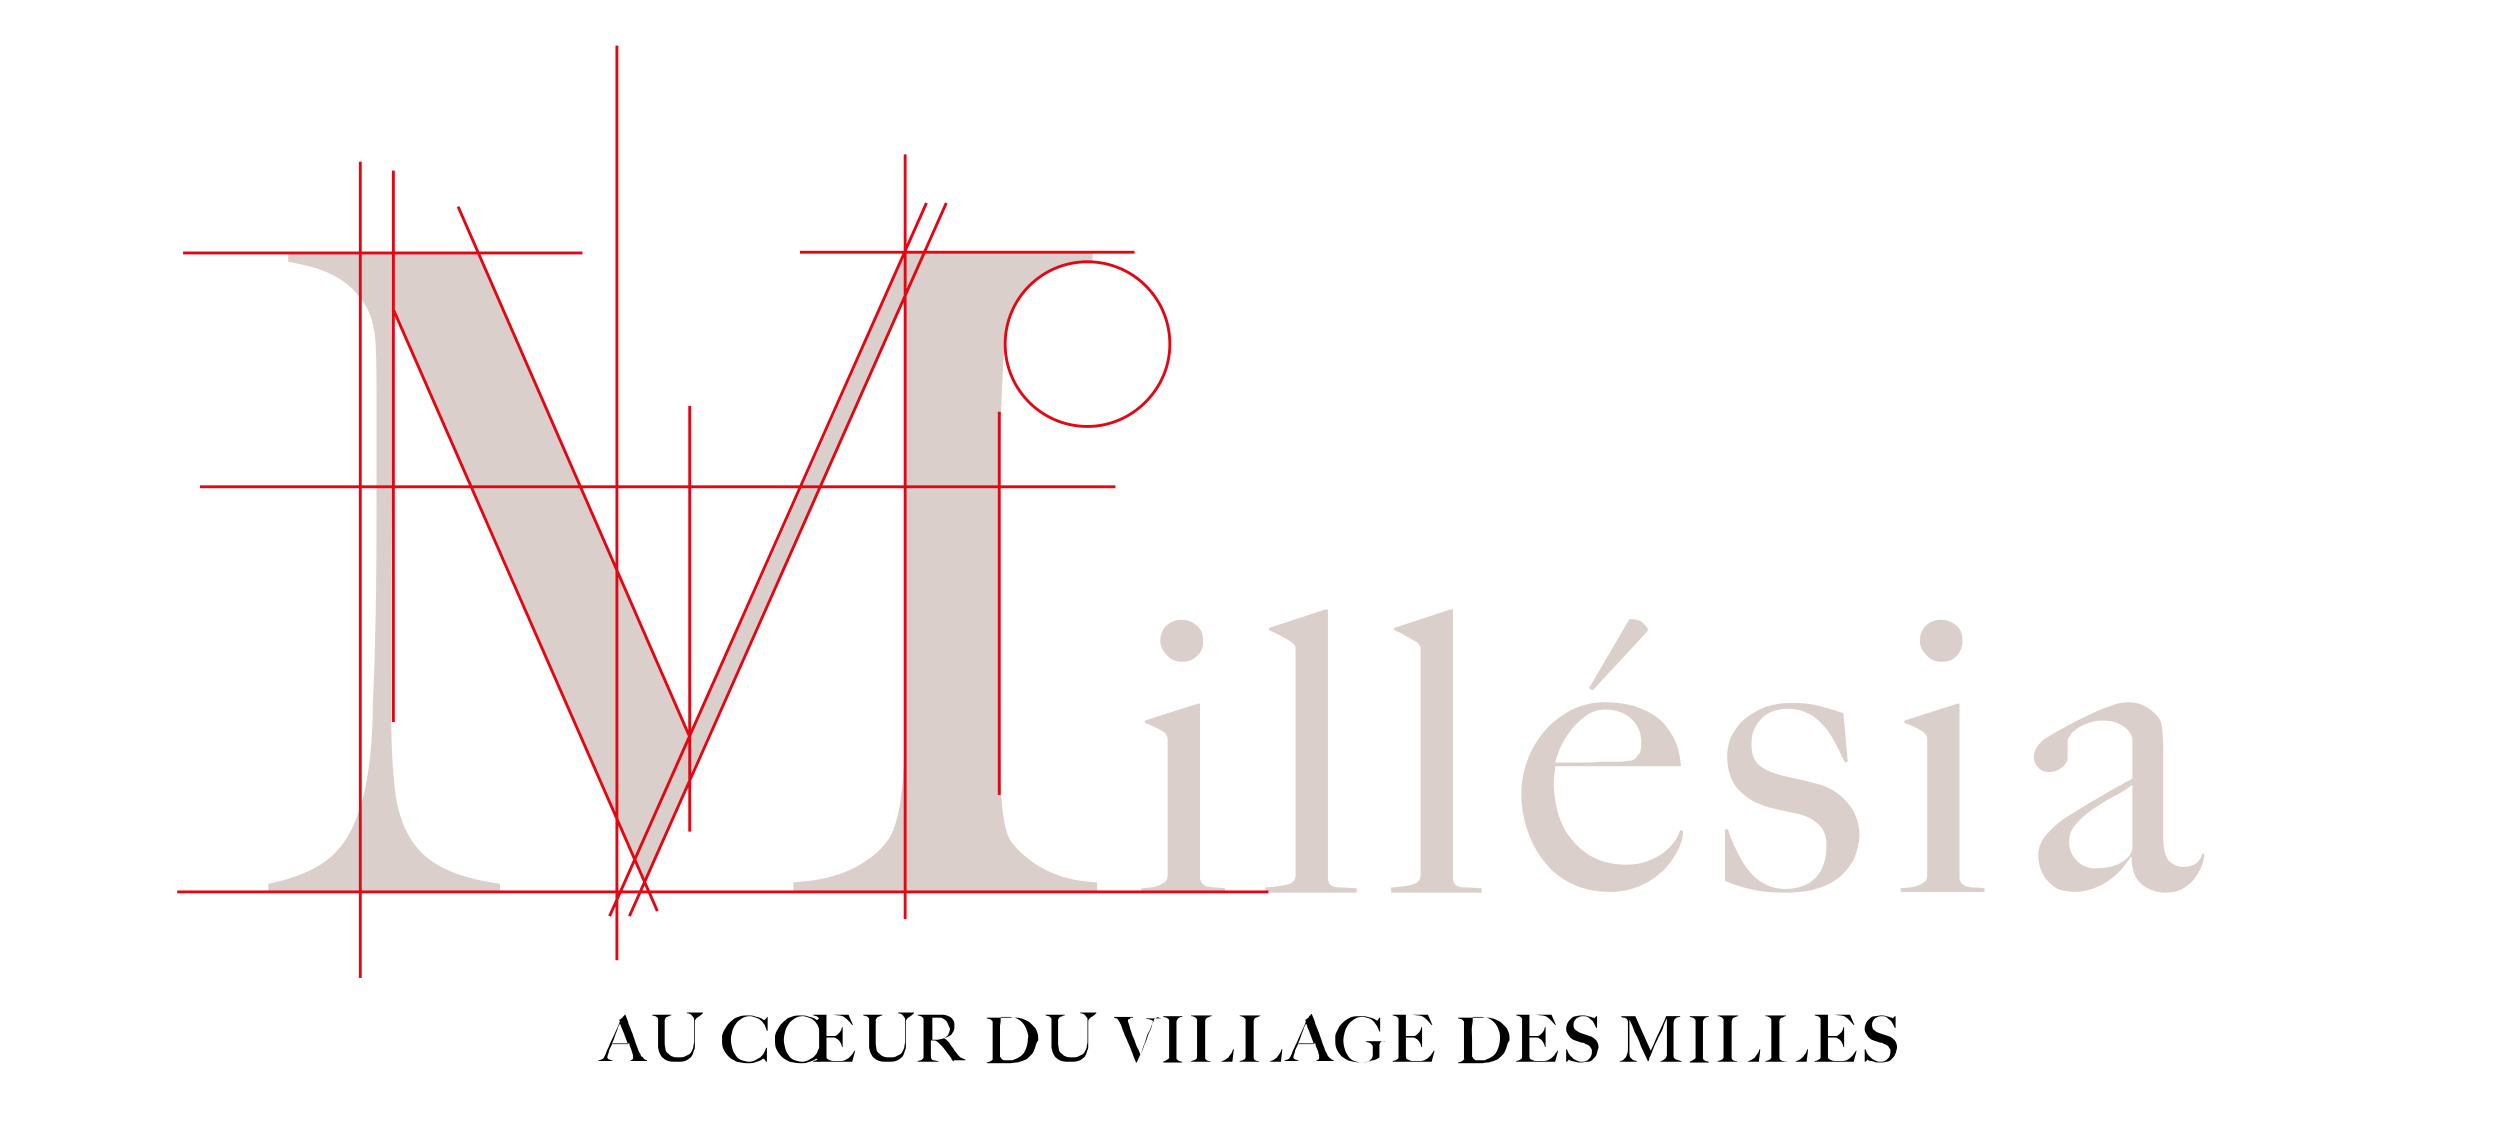 <?xml version="1.0" encoding="utf-8"?>
<!-- Generator: Adobe Illustrator 27.0.0, SVG Export Plug-In . SVG Version: 6.00 Build 0)  -->
<svg version="1.1" id="Calque_1" xmlns="http://www.w3.org/2000/svg" xmlns:xlink="http://www.w3.org/1999/xlink" x="0px" y="0px"
	 viewBox="0 0 340 155" style="enable-background:new 0 0 340 155;" xml:space="preserve">
<style type="text/css">
	.st0{clip-path:url(#SVGID_00000084516959736789553720000003746380228270924442_);fill:#DACFCB;}
	
		.st1{clip-path:url(#SVGID_00000084516959736789553720000003746380228270924442_);fill:none;stroke:#E30613;stroke-width:0.391;stroke-miterlimit:10;}
	.st2{display:none;}
	.st3{display:inline;}
	.st4{clip-path:url(#SVGID_00000034091046740084255280000014347906013020892581_);fill:#C9BBB6;}
	.st5{display:inline;fill:#C9BBB6;}
	.st6{clip-path:url(#SVGID_00000076574121137233944780000014561126130949441679_);fill:#C9BBB6;}
	.st7{clip-path:url(#SVGID_00000060006789596042876860000007657161299585621651_);fill:#C9BBB6;}
	.st8{clip-path:url(#SVGID_00000016769080849480235460000000296973209737248137_);fill:#C9BBB6;}
	.st9{clip-path:url(#SVGID_00000021814641113559337180000004726778793222988469_);fill:#C9BBB6;}
	.st10{clip-path:url(#SVGID_00000008138830656244715070000014390820538141030312_);fill:#C9BBB6;}
	.st11{clip-path:url(#SVGID_00000003069323743859954360000012318427943914200486_);fill:#C9BBB6;}
	.st12{clip-path:url(#SVGID_00000050646453807090831740000005171587889747509155_);fill:#C9BBB6;}
	.st13{clip-path:url(#SVGID_00000051385571302263104330000007636412919819625642_);fill:#C9BBB6;}
	.st14{clip-path:url(#SVGID_00000163787950100508785780000007206555374634608556_);fill:#C9BBB6;}
	.st15{clip-path:url(#SVGID_00000036966418712841315190000006012888883404615042_);fill:#C9BBB6;}
	.st16{clip-path:url(#SVGID_00000036966418712841315190000006012888883404615042_);fill:#FFFFFF;}
	.st17{display:inline;fill:#FFFFFF;}
	.st18{clip-path:url(#SVGID_00000158724537664894771960000014448000429932209053_);fill:#FFFFFF;}
	.st19{clip-path:url(#SVGID_00000033341616920957980210000006482719640057358759_);fill:#FFFFFF;}
	.st20{clip-path:url(#SVGID_00000112600027846627186680000013866743064318565271_);fill:#FFFFFF;}
	.st21{display:inline;fill:#DACFCB;}
</style>
<g>
	<g>
		<defs>
			<rect id="SVGID_1_" x="-1.6" y="6.2" width="343.2" height="142.7"/>
		</defs>
		<clipPath id="SVGID_00000040548141557770892580000002995332158688804245_">
			<use xlink:href="#SVGID_1_"  style="overflow:visible;"/>
		</clipPath>
		<path style="clip-path:url(#SVGID_00000040548141557770892580000002995332158688804245_);fill:#DACFCB;" d="M107.9,121.3V120
			c3.5-0.2,6.4-0.9,8.7-2.2c2.3-1.3,3.9-2.8,4.7-4.5c0.5-1,0.8-2.4,1.1-3.9c0.2-1.6,0.4-3.2,0.5-4.8c0.2-5.3,0.2-10.4,0.2-15.2v-15
			V40.3c-2.7,6-5.1,11.4-7.3,16.4c-2.2,5-4.4,9.9-6.6,14.6c-2.2,4.8-4.4,9.6-6.6,14.6c-2.2,5-4.6,10.4-7.3,16.4
			c-0.4,0.8-1,2.1-1.7,3.8c-0.7,1.7-1.4,3.5-2.2,5.3c-0.7,1.8-1.4,3.5-2.1,5c-0.6,1.5-1,2.5-1.2,3h-0.7c-2.6-6-5.1-11.9-7.7-17.8
			c-2.5-5.9-5-11.5-7.4-17C70,79.1,67.7,74,65.6,69.3c-2.1-4.7-4-9-5.7-12.7c-1.7-3.7-3.1-6.8-4.2-9.3c-1.1-2.5-1.8-4.2-2.2-5.1
			c0,5.3,0,10-0.1,14.1c0,4.1-0.1,8.1-0.1,12.1c0,4-0.1,8.2-0.1,12.6v15.5c0,3.8,0.1,7.1,0.4,9.8c0.2,2.8,0.8,5.1,1.8,7
			c1,1.9,2.4,3.4,4.4,4.5c2,1.1,4.7,1.9,8.2,2.4v1.2H36.5v-1.2c2.8-0.6,5.1-1.4,6.9-2.5c1.8-1.1,3.2-2.6,4.2-4.5
			c1-1.9,1.8-4.3,2.3-7.2c0.5-2.9,0.8-6.3,0.8-10.4c0.2-3.5,0.3-7.5,0.4-12.3c0.1-4.7,0.1-9.8,0.1-15.2v-5.9v-4.6v-4.7
			c0-1.6,0-3.6-0.1-5.9c-0.1-2.3-0.6-4.1-1.4-5.5c-0.9-1.4-1.9-2.5-3.1-3.3c-1.2-0.8-2.5-1.4-3.9-1.8c-1.4-0.4-2.5-0.6-3.5-0.8v-1.2
			h25.7l28.9,65.7c3.5-7.6,7-15.3,10.4-22.8c3.4-7.6,6.4-14.4,9.1-20.5c2.7-6.1,4.9-11.2,6.6-15.3c1.7-4.1,2.7-6.4,3-7.1h25.7v1.2
			c-3.3,0.1-5.8,0.8-7.5,2.1c-1.7,1.3-2.9,2.8-3.6,4.6c-0.5,1.4-0.8,3.5-1,6.4c-0.2,2.9-0.3,5.8-0.4,8.6c-0.1,3.9-0.1,7.6-0.1,11.2
			v11v13c0,4.3,0,8.8,0.1,13.5c0,1.5,0.1,3.1,0.3,4.6c0.2,1.6,0.5,2.8,1,3.7c0.1,0.2,0.4,0.5,0.9,1.1c0.5,0.6,1.3,1.2,2.2,1.9
			c1,0.7,2.2,1.3,3.6,1.8c1.4,0.5,3.1,0.8,5.1,0.9v1.2H107.9z"/>
		<path style="clip-path:url(#SVGID_00000040548141557770892580000002995332158688804245_);fill:#DACFCB;" d="M162.8,89.2
			c-0.6,0.6-1.2,0.8-2.1,0.8c-0.8,0-1.5-0.3-2-0.9c-0.6-0.6-0.9-1.2-0.9-2c0-0.8,0.3-1.5,0.8-2c0.6-0.5,1.2-0.8,2.1-0.8
			s1.5,0.3,2.1,0.8c0.6,0.5,0.8,1.2,0.8,2C163.7,88,163.4,88.7,162.8,89.2 M155.2,121.3v-0.5c0.4,0,0.9-0.1,1.3-0.1
			c0.4-0.1,0.8-0.1,1.1-0.3c0.3-0.1,0.6-0.3,0.9-0.5c0.2-0.2,0.3-0.5,0.3-0.8v-18.3c0-0.3,0-0.5-0.1-0.7c-0.1-0.2-0.2-0.4-0.5-0.6
			c-0.3-0.2-0.7-0.4-1.1-0.6c-0.4-0.2-0.9-0.4-1.4-0.6v-0.3l7.2-2.3h0.3v23.8c0.1,0.4,0.2,0.6,0.5,0.8c0.2,0.2,0.5,0.3,0.8,0.3
			c0.3,0.1,0.7,0.1,1,0.1s0.7,0.1,1.1,0.1v0.5H155.2z M172.1,121.3v-0.6c1.6-0.1,2.7-0.3,3.3-0.5c0.5-0.2,0.8-0.6,0.8-1.2V88.4
			c0-0.3,0-0.5-0.1-0.6c-0.1-0.1-0.2-0.3-0.5-0.5c-0.3-0.2-0.8-0.5-1.4-0.8c-0.6-0.4-1.2-0.6-1.6-0.8v-0.3l7.6-2.5h0.4v36.5
			c0,0.4,0.1,0.6,0.2,0.8c0.2,0.2,0.4,0.3,0.7,0.4c0.3,0.1,0.7,0.1,1.2,0.1c0.5,0,1.1,0.1,1.8,0.1v0.6H172.1z M189.2,121.3v-0.6
			c1.6-0.1,2.7-0.3,3.2-0.5c0.5-0.2,0.8-0.6,0.8-1.2V88.4c0-0.3,0-0.5-0.1-0.6c-0.1-0.1-0.2-0.3-0.5-0.5c-0.3-0.2-0.8-0.5-1.4-0.8
			c-0.6-0.4-1.2-0.6-1.6-0.8v-0.3l7.6-2.5h0.4v36.5c0,0.4,0.1,0.6,0.2,0.8c0.2,0.2,0.4,0.3,0.7,0.4c0.3,0.1,0.7,0.1,1.2,0.1
			c0.5,0,1.1,0.1,1.8,0.1v0.6H189.2z M216.6,93.9l-0.5-0.3l5.5-9.4c0.8,0,1.3,0.1,1.7,0.4c0.3,0.3,0.6,0.6,0.8,0.9v0.3L216.6,93.9z
			 M228.1,115.8c-0.5,1-1.2,1.9-2,2.7c-0.9,0.8-1.9,1.5-3.1,2c-1.2,0.5-2.5,0.8-4,0.8c-1.8,0-3.5-0.3-5-1c-1.5-0.7-2.8-1.6-3.8-2.9
			c-1-1.2-1.9-2.7-2.4-4.3c-0.6-1.7-0.9-3.4-0.9-5.2c0-1.5,0.3-3,0.8-4.4c0.5-1.5,1.3-2.8,2.3-4c1-1.2,2.2-2.1,3.6-2.9
			c1.4-0.7,3-1.1,4.7-1.1c1.4,0,2.7,0.2,3.9,0.5c1.2,0.4,2.3,0.9,3.2,1.6c0.9,0.7,1.6,1.6,2.2,2.7c0.6,1.1,0.9,2.4,1,3.9h-17.1
			c0,0.3,0,0.6-0.1,1c0,0.4-0.1,0.8-0.1,1.1c0,1.5,0.2,2.9,0.6,4.3c0.4,1.4,1,2.6,1.9,3.6c0.8,1,1.8,1.9,3.1,2.5
			c1.2,0.6,2.7,0.9,4.3,0.9c1.8,0,3.3-0.5,4.7-1.4c1.3-0.9,2.2-2,2.6-3.3l0.4,0.1C228.9,114,228.6,114.9,228.1,115.8 M222,97.9
			c-0.9-0.9-2.1-1.4-3.7-1.4c-1,0-1.9,0.3-2.7,0.9c-0.8,0.6-1.5,1.3-2.1,2.1c-0.6,0.8-1,1.6-1.4,2.4c-0.3,0.8-0.5,1.4-0.6,1.8h2.2
			c0.6,0,1.3,0,1.9,0c0.6,0,1.3,0,1.9-0.1c0.7,0,1.4,0,2.2,0c0.5,0,1,0,1.5-0.1c0.5,0,0.9-0.1,1.2-0.3c0.2-0.3,0.4-0.6,0.6-0.8
			c0.1-0.2,0.2-0.6,0.2-1.1C223.3,100,222.9,98.8,222,97.9 M252,117.1c-0.6,1-1.3,1.8-2.2,2.5c-0.9,0.6-2,1.1-3.2,1.4
			c-1.2,0.3-2.4,0.4-3.8,0.4c-1.6,0-3-0.1-4.4-0.4c-1.4-0.3-2.7-0.7-3.8-1.2v-7h0.4c0.3,0.9,0.6,1.8,1.1,2.7
			c0.4,0.9,0.9,1.8,1.5,2.6c0.6,0.8,1.3,1.5,2.2,2c0.8,0.5,1.9,0.8,3,0.8c1.7,0,3.1-0.5,4.1-1.5c1-1,1.5-2.5,1.5-4.5
			c0-1.1-0.3-2-1-2.7c-0.7-0.7-1.6-1.2-2.8-1.5c-1-0.2-1.9-0.4-2.8-0.6c-0.9-0.2-1.7-0.4-2.4-0.7c-1.3-0.5-2.4-1.3-3.3-2.4
			c-0.8-1.1-1.2-2.5-1.2-4.1c0-1.1,0.2-2.1,0.7-3c0.5-0.9,1.1-1.7,1.9-2.3c0.8-0.6,1.7-1.1,2.7-1.5c1-0.3,2.1-0.5,3.3-0.5
			c1.5,0,2.8,0.1,3.9,0.4c1.1,0.3,2.2,0.6,3.3,1l0.6,6.6l-0.4,0.1c-0.5-1.1-1-2.1-1.5-3c-0.5-0.9-1-1.7-1.7-2.3
			c-0.6-0.7-1.3-1.2-2.1-1.5c-0.8-0.4-1.6-0.5-2.6-0.5c-0.6,0-1.2,0.1-1.8,0.3s-1.1,0.5-1.5,0.9c-0.4,0.4-0.8,0.9-1.1,1.5
			c-0.3,0.6-0.4,1.3-0.4,2.2c0,1.3,0.4,2.3,1.1,2.8c0.7,0.6,1.7,1,2.8,1.3c0.8,0.2,1.6,0.4,2.6,0.6c0.9,0.2,1.7,0.4,2.4,0.6
			c1.6,0.4,3,1.2,4.1,2.5c1.1,1.2,1.7,2.8,1.7,4.6C252.8,114.9,252.5,116.1,252,117.1 M266.1,89.2c-0.5,0.6-1.2,0.8-2.1,0.8
			c-0.8,0-1.5-0.3-2-0.9c-0.6-0.6-0.9-1.2-0.9-2c0-0.8,0.3-1.5,0.8-2c0.5-0.5,1.2-0.8,2.1-0.8c0.8,0,1.5,0.3,2.1,0.8
			c0.6,0.5,0.8,1.2,0.8,2C266.9,88,266.6,88.7,266.1,89.2 M258.5,121.3v-0.5c0.4,0,0.9-0.1,1.3-0.1c0.4-0.1,0.8-0.1,1.1-0.3
			c0.3-0.1,0.6-0.3,0.9-0.5c0.2-0.2,0.3-0.5,0.3-0.8v-18.3c0-0.3,0-0.5-0.1-0.7c-0.1-0.2-0.2-0.4-0.5-0.6c-0.3-0.2-0.7-0.4-1.1-0.6
			c-0.4-0.2-0.9-0.4-1.4-0.6v-0.3l7.2-2.3h0.3v23.8c0.1,0.4,0.2,0.6,0.5,0.8c0.2,0.2,0.5,0.3,0.8,0.3c0.3,0.1,0.7,0.1,1,0.1
			s0.7,0.1,1.1,0.1v0.5H258.5z M299.3,118.1c-0.3,0.6-0.7,1.2-1.1,1.7c-0.5,0.5-1,0.9-1.6,1.2c-0.6,0.3-1.3,0.4-2.1,0.4
			c-1.2,0-2.3-0.4-3.2-1.1c-0.9-0.7-1.4-2-1.4-3.7l-0.1-0.1c-0.3,0.5-0.7,1-1.1,1.5c-0.5,0.6-1,1.1-1.7,1.6
			c-0.7,0.5-1.4,0.9-2.2,1.2c-0.8,0.3-1.7,0.5-2.6,0.5c-0.6,0-1.1-0.1-1.7-0.2s-1.1-0.4-1.6-0.9c-0.5-0.4-0.9-0.9-1.2-1.6
			c-0.3-0.6-0.5-1.4-0.5-2.3c0-1,0.4-2,1.2-2.9c0.8-0.9,1.8-1.8,3-2.5c1.2-0.7,2.2-1.4,3.1-1.9c0.9-0.5,1.7-1,2.4-1.4s1.3-0.7,1.8-1
			c0.5-0.3,1-0.5,1.3-0.7v-5.5c0-0.1-0.1-0.2-0.2-0.5c-0.1-0.3-0.3-0.5-0.6-0.8c-0.3-0.3-0.7-0.5-1.3-0.8c-0.5-0.2-1.2-0.3-2.1-0.3
			c-0.6,0-1.1,0.1-1.7,0.3c-0.6,0.2-1,0.4-1.5,0.7c-0.4,0.3-0.8,0.6-1,0.9c-0.2,0.3-0.4,0.6-0.4,0.8v2.4c0,0.5-0.3,0.9-0.8,1.3
			c-0.5,0.4-1.1,0.6-1.7,0.6c-0.6,0-1.1-0.2-1.5-0.6c-0.4-0.4-0.6-0.9-0.6-1.4c0-0.4,0.1-0.8,0.3-1.2c0.2-0.4,0.5-0.7,0.8-1
			c0.3-0.3,0.7-0.5,1-0.7s0.7-0.4,1-0.6c0.9-0.5,1.9-1,2.8-1.5c1-0.5,1.9-0.9,2.7-1.3c0.9-0.4,1.7-0.6,2.4-0.9
			c0.7-0.2,1.3-0.3,1.8-0.3c0.9,0,1.8,0.2,2.6,0.7c0.8,0.5,1.4,1.1,1.8,1.8c0.1,0.2,0.2,0.7,0.3,1.3c0,0.6,0.1,1.2,0.1,1.8
			c0,1.3,0,2.4,0,3.5c0,1,0,2,0,3c0,1,0,1.9,0,3c0,1,0,2.1,0,3.3c0,1.6,0.3,2.7,0.8,3.2c0.5,0.5,1.2,0.8,1.9,0.8
			c0.8,0,1.4-0.2,1.8-0.5c0.4-0.3,0.7-0.8,0.8-1.3h0.3C299.8,116.8,299.6,117.4,299.3,118.1 M289.9,106.8c-0.6,0.5-1.4,1-2.4,1.5
			c-1,0.5-1.9,1.1-2.8,1.7c-0.9,0.6-1.7,1.3-2.3,2c-0.7,0.7-1,1.6-1,2.5c0,0.9,0.3,1.8,1,2.5c0.6,0.7,1.5,1.1,2.5,1.1
			c0.9,0,1.7-0.1,2.5-0.3c0.7-0.2,1.4-0.6,2-1.2c0.4-0.4,0.6-0.9,0.6-1.5V106.8z"/>
		
			<path style="clip-path:url(#SVGID_00000040548141557770892580000002995332158688804245_);fill:none;stroke:#E30613;stroke-width:0.391;stroke-miterlimit:10;" d="
			M126,27.6l-43.1,97 M53.5,42.1l35.9,81.8 M93.7,100L62.3,28.1 M128.7,27.6l-43.1,97 M123.1,21v104 M159.1,46.8
			c0-6.2-5-11.2-11.2-11.2c-6.2,0-11.2,5-11.2,11.2c0,6.2,5,11.2,11.2,11.2C154,58,159.1,52.9,159.1,46.8z M135.9,108.1V56
			 M24.1,121.3h148.4 M83.9,130.6V6.2 M93.8,113.1V55.2 M27.2,66.2h124.5 M53.5,98.2v-75 M49,22V133 M108.8,34.3h45.5 M24.9,34.4
			h54.3"/>
	</g>
	<g>
		<path d="M85.5,144.4L85.5,144.4c0-0.1,0.1-0.1,0.1-0.1c0.1,0,0.1,0,0.2-0.1c0.1,0,0.1-0.1,0.2-0.1c0.1-0.1,0.1-0.1,0.1-0.2
			c0-0.1,0-0.1,0-0.3c0-0.1-0.1-0.3-0.1-0.4c-0.1-0.2-0.1-0.4-0.2-0.6c-0.1-0.2-0.2-0.4-0.2-0.7h-2.3c-0.1,0.2-0.2,0.4-0.3,0.6
			c-0.1,0.2-0.2,0.4-0.2,0.6c-0.1,0.3-0.2,0.5-0.2,0.7c0,0.1,0,0.1,0.1,0.2c0,0,0.1,0.1,0.2,0.1c0.1,0,0.2,0.1,0.2,0.1s0.2,0,0.2,0
			v0.1h-1.9v-0.1c0.2,0,0.3-0.1,0.4-0.1c0.1-0.1,0.2-0.1,0.2-0.1c0,0,0.1-0.1,0.2-0.3c0.1-0.2,0.2-0.4,0.3-0.7
			c0.1-0.3,0.3-0.6,0.4-0.9s0.3-0.7,0.5-1.1c0.2-0.4,0.3-0.7,0.5-1.1c0.2-0.4,0.3-0.7,0.4-1l-0.1-0.2c0.1,0,0.2-0.1,0.3-0.2
			c0.1-0.1,0.2-0.1,0.2-0.2c0.1-0.1,0.1-0.1,0.2-0.2s0.1-0.1,0.1-0.2H85c0.2,0.5,0.4,0.9,0.5,1.4c0.2,0.4,0.3,0.8,0.5,1.2
			c0.1,0.4,0.3,0.8,0.4,1.2s0.3,0.7,0.4,1.1c0.1,0.2,0.1,0.3,0.2,0.4c0.1,0.1,0.1,0.3,0.2,0.4c0,0,0,0.1,0.1,0.1s0.1,0.1,0.2,0.2
			c0.1,0.1,0.1,0.1,0.2,0.2c0.1,0,0.2,0.1,0.3,0.1v0.1H85.5z M84.3,139.2c0,0.1-0.1,0.2-0.2,0.4c-0.1,0.2-0.1,0.4-0.2,0.6
			c-0.1,0.2-0.2,0.5-0.3,0.8c-0.1,0.3-0.2,0.6-0.4,1h2.2c-0.1-0.3-0.2-0.5-0.3-0.8c-0.1-0.3-0.2-0.5-0.3-0.8
			c-0.1-0.2-0.2-0.5-0.3-0.7C84.4,139.5,84.4,139.3,84.3,139.2z"/>
		<path d="M94.8,138.4c-0.1,0.1-0.2,0.2-0.3,0.4c0,0,0,0.1,0,0.2c0,0.1,0,0.2,0,0.3c0,0.1,0,0.2,0,0.4c0,0.1,0,0.3,0,0.4
			c0,0.2,0,0.5,0,0.8c0,0.3,0,0.7,0,1c0,0.1,0,0.2,0,0.4s0,0.3-0.1,0.5s-0.1,0.4-0.2,0.6s-0.2,0.4-0.4,0.5c-0.2,0.2-0.4,0.3-0.7,0.4
			c-0.3,0.1-0.6,0.1-1.1,0.1c-0.4,0-0.8,0-1.1-0.1c-0.3-0.1-0.5-0.2-0.7-0.4c-0.2-0.1-0.3-0.3-0.4-0.5c-0.1-0.2-0.2-0.4-0.2-0.5
			s-0.1-0.3-0.1-0.5c0-0.1,0-0.2,0-0.3c0-0.2,0-0.4,0-0.6s0-0.6,0-0.9v-1.2c0-0.1,0-0.2,0-0.3s0-0.2,0-0.3c0-0.1,0-0.2,0-0.2
			c0-0.1,0-0.1-0.1-0.2c-0.1-0.1-0.2-0.2-0.3-0.2c-0.1,0-0.3-0.1-0.4-0.1v-0.1h2.6v0.1c-0.1,0-0.2,0-0.3,0.1c-0.1,0-0.2,0.1-0.3,0.1
			c-0.1,0-0.1,0.1-0.2,0.2s-0.1,0.2-0.1,0.3c0,0.2,0,0.3,0,0.4s0,0.2,0,0.3c0,0.1,0,0.2,0,0.3c0,0.1,0,0.3,0,0.4c0,0.2,0,0.4,0,0.5
			s0,0.3,0,0.4c0,0.1,0,0.3,0,0.4s0,0.3,0,0.4c0,0.3,0.1,0.6,0.1,0.8s0.2,0.5,0.4,0.6c0.2,0.2,0.3,0.3,0.6,0.4
			c0.2,0.1,0.5,0.1,0.8,0.1c0.3,0,0.6,0,0.8-0.1c0.2-0.1,0.4-0.2,0.6-0.3c0.2-0.1,0.3-0.3,0.4-0.5s0.2-0.4,0.2-0.6
			c0-0.2,0.1-0.4,0.1-0.6c0-0.2,0-0.4,0-0.6c0-0.2,0-0.3,0-0.4c0-0.1,0-0.2,0-0.4c0-0.1,0-0.2,0-0.3c0-0.1,0-0.2,0-0.4
			c0-0.1,0-0.2,0-0.4c0-0.1,0-0.2,0-0.3c0-0.1,0-0.2,0-0.3c0-0.1,0-0.2-0.1-0.2c-0.1-0.2-0.2-0.3-0.3-0.4c-0.1-0.1-0.4-0.2-0.6-0.2
			v-0.1h2.2v0.1C95.1,138.3,94.9,138.3,94.8,138.4z"/>
		<path d="M104.3,140.2c-0.1-0.3-0.2-0.5-0.3-0.8c-0.2-0.2-0.3-0.5-0.5-0.6c-0.2-0.2-0.4-0.3-0.7-0.4c-0.3-0.1-0.5-0.2-0.8-0.2
			c-0.4,0-0.8,0.1-1.1,0.3s-0.6,0.4-0.8,0.7c-0.2,0.3-0.4,0.6-0.5,1c-0.1,0.4-0.2,0.8-0.2,1.2c0,0.4,0.1,0.8,0.2,1.2
			c0.1,0.4,0.3,0.7,0.5,1c0.2,0.3,0.5,0.5,0.8,0.6s0.7,0.2,1,0.2c0.3,0,0.6-0.1,0.8-0.2s0.5-0.3,0.7-0.4c0.2-0.2,0.4-0.4,0.5-0.6
			c0.1-0.2,0.2-0.5,0.3-0.7h0.1l0,1.9h-0.1c-0.1-0.1-0.1-0.2-0.2-0.3c-0.1-0.1-0.1-0.1-0.2-0.1c0,0-0.1,0-0.2,0.1
			c-0.1,0.1-0.2,0.1-0.4,0.2s-0.4,0.1-0.6,0.2s-0.5,0.1-0.9,0.1c-0.5,0-1-0.1-1.5-0.2c-0.4-0.2-0.8-0.4-1.1-0.7s-0.5-0.6-0.7-1
			c-0.2-0.4-0.2-0.8-0.2-1.3c0-0.1,0-0.2,0-0.4c0-0.1,0-0.3,0.1-0.4c0-0.2,0.1-0.3,0.2-0.5c0.1-0.2,0.2-0.3,0.3-0.5
			c0.1-0.2,0.3-0.4,0.5-0.6s0.4-0.3,0.6-0.5c0.2-0.1,0.5-0.2,0.8-0.3s0.7-0.1,1-0.1c0.3,0,0.7,0,0.9,0.1s0.5,0.1,0.7,0.2
			c0.2,0.1,0.3,0.1,0.4,0.2c0.1,0.1,0.1,0.1,0.2,0.1s0,0,0.1,0c0,0,0.1-0.1,0.1-0.1c0,0,0.1-0.1,0.1-0.1c0,0,0.1-0.1,0.1-0.2h0.1
			v1.9L104.3,140.2z"/>
		<path d="M111.5,140.2c-0.1-0.3-0.2-0.5-0.3-0.8c-0.2-0.2-0.3-0.5-0.5-0.6c-0.2-0.2-0.4-0.3-0.7-0.4c-0.3-0.1-0.5-0.2-0.8-0.2
			c-0.4,0-0.8,0.1-1.1,0.3s-0.6,0.4-0.8,0.7c-0.2,0.3-0.4,0.6-0.5,1c-0.1,0.4-0.2,0.8-0.2,1.2c0,0.4,0.1,0.8,0.2,1.2
			c0.1,0.4,0.3,0.7,0.5,1c0.2,0.3,0.5,0.5,0.8,0.6s0.7,0.2,1,0.2c0.3,0,0.6-0.1,0.8-0.2s0.5-0.3,0.7-0.4c0.2-0.2,0.4-0.4,0.5-0.6
			c0.1-0.2,0.2-0.5,0.3-0.7h0.1l0,1.9h-0.1c-0.1-0.1-0.1-0.2-0.2-0.3c-0.1-0.1-0.1-0.1-0.2-0.1c0,0-0.1,0-0.2,0.1
			c-0.1,0.1-0.2,0.1-0.4,0.2s-0.4,0.1-0.6,0.2s-0.5,0.1-0.9,0.1c-0.5,0-1-0.1-1.5-0.2c-0.4-0.2-0.8-0.4-1.1-0.7s-0.5-0.6-0.7-1
			c-0.2-0.4-0.2-0.8-0.2-1.3c0-0.1,0-0.2,0-0.4c0-0.1,0-0.3,0.1-0.4c0-0.2,0.1-0.3,0.2-0.5c0.1-0.2,0.2-0.3,0.3-0.5
			c0.1-0.2,0.3-0.4,0.5-0.6s0.4-0.3,0.6-0.5c0.2-0.1,0.5-0.2,0.8-0.3s0.7-0.1,1-0.1c0.3,0,0.7,0,0.9,0.1s0.5,0.1,0.7,0.2
			c0.2,0.1,0.3,0.1,0.4,0.2c0.1,0.1,0.1,0.1,0.2,0.1s0,0,0.1,0c0,0,0.1-0.1,0.1-0.1c0,0,0.1-0.1,0.1-0.1c0,0,0.1-0.1,0.1-0.2h0.1
			v1.9L111.5,140.2z"/>
		<path d="M115.9,144.4h-5.3v-0.1c0.1,0,0.3-0.1,0.4-0.1c0.1-0.1,0.2-0.1,0.3-0.2c0,0,0.1-0.1,0.1-0.2c0-0.1,0-0.1,0-0.2
			c0-0.1,0-0.2,0-0.3c0-0.1,0-0.2,0-0.3c0-0.1,0-0.2,0-0.3s0-0.3,0-0.5c0-0.2,0-0.3,0-0.5c0-0.2,0-0.3,0-0.5v-1.7c0-0.1,0-0.2,0-0.3
			c0-0.1,0-0.2,0-0.3c0-0.1,0-0.2,0-0.3c0-0.1,0-0.1-0.1-0.2c-0.1-0.1-0.2-0.2-0.3-0.2c-0.1,0-0.2-0.1-0.4-0.1v-0.1h4.8l0.6,1.4
			l-0.1,0c-0.5-0.6-0.9-1-1.3-1.2c-0.1,0-0.3-0.1-0.5-0.1c-0.3,0-0.6-0.1-1-0.1c-0.1,0-0.2,0-0.4,0c-0.1,0-0.2,0-0.3,0
			c0,0.1,0,0.3,0,0.6c0,0.3,0,0.6,0,1c0,0.2,0,0.4,0,0.6c0,0.2,0,0.3,0,0.4c0,0.1,0,0.2,0,0.2c0,0,0,0.1,0,0.1c0,0,0.1,0,0.2,0
			s0.2,0,0.3,0c0.1,0,0.2,0,0.3,0c0.1,0,0.2,0,0.3,0c0.2,0,0.3-0.1,0.4-0.2c0.1-0.1,0.2-0.2,0.3-0.3c0.1-0.1,0.1-0.2,0.2-0.3
			c0-0.1,0.1-0.3,0.1-0.4h0.1v2.7h-0.1c0-0.2-0.1-0.4-0.2-0.6s-0.2-0.3-0.3-0.4c-0.1-0.1-0.2-0.1-0.3-0.2s-0.3-0.1-0.5-0.1
			c-0.1,0-0.2,0-0.2,0c-0.1,0-0.1,0-0.2,0c-0.1,0-0.1,0-0.2,0c-0.1,0-0.1,0-0.2,0c0,0.1,0,0.2,0,0.4s0,0.3,0,0.5c0,0.1,0,0.2,0,0.3
			s0,0.2,0,0.3c0,0.1,0,0.2,0,0.3c0,0.1,0,0.2,0,0.2c0,0.2,0,0.4,0,0.5c0,0.2,0,0.3,0.1,0.4c0.1,0.1,0.2,0.1,0.4,0.2
			s0.4,0.1,0.6,0.1c0.1,0,0.2,0,0.4,0s0.3,0,0.5,0c0.2,0,0.4-0.1,0.5-0.1c0.2-0.1,0.3-0.2,0.5-0.3c0.1-0.1,0.3-0.3,0.4-0.4
			s0.3-0.4,0.4-0.6l0.1,0L115.9,144.4z"/>
		<path d="M123.5,138.4c-0.1,0.1-0.2,0.2-0.3,0.4c0,0,0,0.1,0,0.2c0,0.1,0,0.2,0,0.3c0,0.1,0,0.2,0,0.4c0,0.1,0,0.3,0,0.4
			c0,0.2,0,0.5,0,0.8c0,0.3,0,0.7,0,1c0,0.1,0,0.2,0,0.4s0,0.3-0.1,0.5s-0.1,0.4-0.2,0.6s-0.2,0.4-0.4,0.5c-0.2,0.2-0.4,0.3-0.7,0.4
			c-0.3,0.1-0.6,0.1-1.1,0.1c-0.4,0-0.8,0-1.1-0.1c-0.3-0.1-0.5-0.2-0.7-0.4c-0.2-0.1-0.3-0.3-0.4-0.5c-0.1-0.2-0.2-0.4-0.2-0.5
			s-0.1-0.3-0.1-0.5c0-0.1,0-0.2,0-0.3c0-0.2,0-0.4,0-0.6s0-0.6,0-0.9v-1.2c0-0.1,0-0.2,0-0.3s0-0.2,0-0.3c0-0.1,0-0.2,0-0.2
			c0-0.1,0-0.1-0.1-0.2c-0.1-0.1-0.2-0.2-0.3-0.2c-0.1,0-0.3-0.1-0.4-0.1v-0.1h2.6v0.1c-0.1,0-0.2,0-0.3,0.1c-0.1,0-0.2,0.1-0.3,0.1
			c-0.1,0-0.1,0.1-0.2,0.2s-0.1,0.2-0.1,0.3c0,0.2,0,0.3,0,0.4s0,0.2,0,0.3c0,0.1,0,0.2,0,0.3c0,0.1,0,0.3,0,0.4c0,0.2,0,0.4,0,0.5
			s0,0.3,0,0.4c0,0.1,0,0.3,0,0.4s0,0.3,0,0.4c0,0.3,0.1,0.6,0.1,0.8s0.2,0.5,0.4,0.6c0.2,0.2,0.3,0.3,0.6,0.4
			c0.2,0.1,0.5,0.1,0.8,0.1c0.3,0,0.6,0,0.8-0.1c0.2-0.1,0.4-0.2,0.6-0.3c0.2-0.1,0.3-0.3,0.4-0.5s0.2-0.4,0.2-0.6
			c0-0.2,0.1-0.4,0.1-0.6c0-0.2,0-0.4,0-0.6c0-0.2,0-0.3,0-0.4c0-0.1,0-0.2,0-0.4c0-0.1,0-0.2,0-0.3c0-0.1,0-0.2,0-0.4
			c0-0.1,0-0.2,0-0.4c0-0.1,0-0.2,0-0.3c0-0.1,0-0.2,0-0.3c0-0.1,0-0.2-0.1-0.2c-0.1-0.2-0.2-0.3-0.3-0.4c-0.1-0.1-0.4-0.2-0.6-0.2
			v-0.1h2.2v0.1C123.8,138.3,123.6,138.3,123.5,138.4z"/>
		<path d="M129.7,144.4c-0.1-0.1-0.1-0.1-0.1-0.1c0,0,0-0.1-0.1-0.1c0,0-0.1-0.1-0.1-0.2c0-0.1-0.1-0.2-0.2-0.3
			c-0.1-0.2-0.2-0.3-0.3-0.4c-0.1-0.1-0.2-0.3-0.3-0.4c-0.1-0.1-0.2-0.3-0.3-0.4c-0.1-0.1-0.2-0.3-0.4-0.4c-0.1-0.1-0.2-0.3-0.4-0.4
			c-0.1-0.1-0.3-0.2-0.4-0.2c-0.1,0-0.2,0-0.3,0c-0.1,0-0.1,0-0.2,0c0,0.4,0,0.7,0,1s0,0.5,0,0.7c0,0.2,0,0.3,0,0.5
			c0,0.1,0,0.2,0.1,0.3c0,0.1,0.1,0.2,0.3,0.2s0.3,0.1,0.6,0.1v0.1h-2.8v-0.1c0.1,0,0.3-0.1,0.4-0.1c0.1,0,0.2-0.1,0.3-0.2
			c0,0,0.1-0.1,0.1-0.2s0-0.1,0-0.2s0-0.2,0-0.3c0-0.1,0-0.2,0-0.3c0-0.1,0-0.2,0-0.3s0-0.3,0-0.5c0-0.2,0-0.3,0-0.5
			c0-0.2,0-0.3,0-0.5v-1.7c0-0.1,0-0.2,0-0.3s0-0.2,0-0.3c0-0.1,0-0.2,0-0.3c0-0.1,0-0.1-0.1-0.2c-0.1-0.1-0.2-0.2-0.3-0.2
			c-0.1,0-0.2-0.1-0.4-0.1v-0.1c0,0,0.2,0,0.4,0c0.2,0,0.4,0,0.7,0c0.2,0,0.5,0,0.7,0c0.2,0,0.5,0,0.6,0c0.4,0,0.7,0,1,0
			c0.3,0,0.6,0.1,0.8,0.2c0.3,0.1,0.5,0.3,0.6,0.5c0.2,0.2,0.2,0.5,0.2,0.9c0,0.2,0,0.4-0.1,0.6s-0.2,0.3-0.3,0.5
			c-0.1,0.1-0.3,0.2-0.5,0.3s-0.4,0.2-0.5,0.2v0c0.1,0.1,0.2,0.1,0.3,0.2s0.2,0.2,0.3,0.3c0.2,0.2,0.3,0.5,0.5,0.7s0.3,0.5,0.5,0.7
			c0.2,0.3,0.4,0.5,0.6,0.7c0.2,0.1,0.4,0.2,0.7,0.3v0.1H129.7z M128.8,139c-0.1-0.2-0.4-0.4-0.6-0.5c-0.1-0.1-0.3-0.1-0.4-0.1
			c-0.2,0-0.3,0-0.5,0c-0.1,0-0.2,0-0.3,0s-0.1,0-0.2,0c0,0,0,0.1,0,0.1c0,0,0,0.1,0,0.1c0,0,0,0.1,0,0.2c0,0.1,0,0.2,0,0.3
			c0,0.2,0,0.4,0,0.7c0,0.3,0,0.5,0,0.7c0,0.2,0,0.4,0,0.6c0,0.2,0,0.3,0,0.3c0.2,0,0.5,0,0.7,0c0.2,0,0.4-0.1,0.6-0.1
			c0.2-0.1,0.3-0.1,0.5-0.2c0.1-0.1,0.2-0.2,0.3-0.3c0.1-0.1,0.1-0.3,0.2-0.4c0-0.1,0.1-0.3,0.1-0.5
			C129,139.5,128.9,139.2,128.8,139z"/>
		<path d="M140.8,142.4c-0.1,0.3-0.2,0.6-0.4,0.9c-0.2,0.2-0.4,0.4-0.6,0.6s-0.5,0.3-0.8,0.4s-0.5,0.2-0.8,0.2
			c-0.3,0-0.6,0.1-0.8,0.1h-3.2v-0.1c0.1,0,0.3-0.1,0.4-0.1c0.1-0.1,0.2-0.1,0.3-0.2c0,0,0.1-0.1,0.1-0.1s0-0.1,0-0.2s0-0.2,0-0.3
			c0-0.1,0-0.2,0-0.3c0-0.1,0-0.2,0-0.3s0-0.3,0-0.5c0-0.2,0-0.3,0-0.5c0-0.2,0-0.3,0-0.5v-1.7c0-0.1,0-0.2,0-0.3s0-0.2,0-0.3
			c0-0.1,0-0.2,0-0.2c0-0.1,0-0.1-0.1-0.2c-0.1-0.1-0.2-0.2-0.3-0.2c-0.1,0-0.3-0.1-0.4-0.1v-0.1c0.2,0,0.6,0,1.1,0c0.5,0,1,0,1.7,0
			c0.2,0,0.4,0,0.6,0c0.2,0,0.4,0,0.6,0c0.2,0,0.4,0,0.6,0.1c0.2,0,0.4,0.1,0.6,0.2c0.2,0.1,0.5,0.2,0.7,0.4
			c0.2,0.2,0.4,0.4,0.6,0.6c0.2,0.2,0.3,0.5,0.4,0.8c0.1,0.3,0.1,0.6,0.1,1C141,141.7,140.9,142,140.8,142.4z M139.7,140.3
			c-0.1-0.3-0.2-0.6-0.4-0.9c-0.2-0.3-0.4-0.5-0.7-0.7c-0.3-0.2-0.5-0.3-0.8-0.3c-0.1,0-0.2,0-0.4-0.1c-0.1,0-0.3,0-0.5,0
			c-0.1,0-0.1,0-0.2,0c-0.1,0-0.2,0-0.2,0s-0.2,0-0.2,0c-0.1,0-0.1,0-0.2,0c0,0.3,0,0.7-0.1,1.2c0,0.5,0,1.1,0,1.8c0,0.4,0,0.7,0,1
			c0,0.3,0,0.5,0,0.7c0,0.1,0,0.2,0,0.3s0,0.2,0,0.3c0,0.1,0,0.2,0.1,0.2c0,0.1,0.1,0.1,0.1,0.2c0.1,0.1,0.3,0.2,0.4,0.2
			c0.2,0,0.3,0,0.5,0c0.1,0,0.3,0,0.4,0c0.2,0,0.3,0,0.4-0.1c0.6-0.2,1.1-0.5,1.4-1s0.5-1.2,0.5-1.9
			C139.9,140.9,139.8,140.6,139.7,140.3z"/>
		<path d="M148.3,138.4c-0.1,0.1-0.2,0.2-0.3,0.4c0,0,0,0.1,0,0.2c0,0.1,0,0.2,0,0.3c0,0.1,0,0.2,0,0.4c0,0.1,0,0.3,0,0.4
			c0,0.2,0,0.5,0,0.8c0,0.3,0,0.7,0,1c0,0.1,0,0.2,0,0.4s0,0.3-0.1,0.5s-0.1,0.4-0.2,0.6s-0.2,0.4-0.4,0.5c-0.2,0.2-0.4,0.3-0.7,0.4
			c-0.3,0.1-0.6,0.1-1.1,0.1c-0.4,0-0.8,0-1.1-0.1c-0.3-0.1-0.5-0.2-0.7-0.4c-0.2-0.1-0.3-0.3-0.4-0.5c-0.1-0.2-0.2-0.4-0.2-0.5
			s-0.1-0.3-0.1-0.5c0-0.1,0-0.2,0-0.3c0-0.2,0-0.4,0-0.6s0-0.6,0-0.9v-1.2c0-0.1,0-0.2,0-0.3s0-0.2,0-0.3c0-0.1,0-0.2,0-0.2
			c0-0.1,0-0.1-0.1-0.2c-0.1-0.1-0.2-0.2-0.3-0.2c-0.1,0-0.3-0.1-0.4-0.1v-0.1h2.6v0.1c-0.1,0-0.2,0-0.3,0.1c-0.1,0-0.2,0.1-0.3,0.1
			c-0.1,0-0.1,0.1-0.2,0.2s-0.1,0.2-0.1,0.3c0,0.2,0,0.3,0,0.4s0,0.2,0,0.3c0,0.1,0,0.2,0,0.3c0,0.1,0,0.3,0,0.4c0,0.2,0,0.4,0,0.5
			s0,0.3,0,0.4c0,0.1,0,0.3,0,0.4s0,0.3,0,0.4c0,0.3,0.1,0.6,0.1,0.8s0.2,0.5,0.4,0.6c0.2,0.2,0.3,0.3,0.6,0.4
			c0.2,0.1,0.5,0.1,0.8,0.1c0.3,0,0.6,0,0.8-0.1c0.2-0.1,0.4-0.2,0.6-0.3c0.2-0.1,0.3-0.3,0.4-0.5s0.2-0.4,0.2-0.6
			c0-0.2,0.1-0.4,0.1-0.6c0-0.2,0-0.4,0-0.6c0-0.2,0-0.3,0-0.4c0-0.1,0-0.2,0-0.4c0-0.1,0-0.2,0-0.3c0-0.1,0-0.2,0-0.4
			c0-0.1,0-0.2,0-0.4c0-0.1,0-0.2,0-0.3c0-0.1,0-0.2,0-0.3c0-0.1,0-0.2-0.1-0.2c-0.1-0.2-0.2-0.3-0.3-0.4c-0.1-0.1-0.4-0.2-0.6-0.2
			v-0.1h2.2v0.1C148.6,138.3,148.4,138.3,148.3,138.4z"/>
		<path d="M157.3,138.4c-0.1,0.1-0.2,0.1-0.2,0.1c0,0,0,0-0.1,0.1c0,0-0.1,0.1-0.1,0.2s-0.1,0.2-0.1,0.3c-0.1,0.1-0.1,0.2-0.2,0.4
			c-0.1,0.3-0.2,0.6-0.4,0.9s-0.3,0.7-0.4,1.1c-0.1,0.4-0.3,0.7-0.4,1.1c-0.1,0.4-0.3,0.7-0.4,1l-0.4,0.9h-0.1
			c-0.2-0.5-0.4-0.9-0.5-1.3c-0.2-0.4-0.3-0.8-0.5-1.2c-0.2-0.4-0.3-0.8-0.5-1.1c-0.1-0.4-0.3-0.7-0.4-1.1c0-0.1-0.1-0.2-0.1-0.3
			s-0.1-0.2-0.1-0.2c0-0.1-0.1-0.1-0.1-0.2c0-0.1-0.1-0.1-0.1-0.2c0,0,0-0.1-0.1-0.1c0-0.1-0.1-0.1-0.1-0.2
			c-0.1-0.1-0.1-0.1-0.2-0.1c-0.1,0-0.2-0.1-0.3-0.1v-0.1h2.6v0.1c0,0-0.1,0-0.2,0c-0.1,0-0.2,0-0.2,0.1s-0.1,0.1-0.2,0.1
			c-0.1,0.1-0.1,0.1-0.1,0.2c0,0.1,0,0.2,0.1,0.4c0.1,0.2,0.1,0.4,0.2,0.7s0.2,0.6,0.3,0.9s0.3,0.6,0.4,1c0.1,0.3,0.2,0.6,0.4,0.9
			c0.1,0.3,0.2,0.5,0.3,0.7c0-0.1,0.1-0.2,0.2-0.4c0.1-0.2,0.2-0.5,0.3-0.8c0.1-0.3,0.3-0.6,0.4-1c0.1-0.4,0.3-0.8,0.5-1.2
			c0.1-0.3,0.2-0.6,0.2-0.7c0-0.2,0.1-0.3,0.1-0.3c0-0.1,0-0.2-0.1-0.2c-0.1-0.1-0.1-0.1-0.2-0.1c-0.1,0-0.2-0.1-0.3-0.1
			c-0.1,0-0.2,0-0.3,0v-0.1h2v0.1C157.6,138.3,157.4,138.3,157.3,138.4z"/>
		<path d="M158.2,144.4L158.2,144.4c0.1-0.1,0.3-0.1,0.4-0.2c0.1-0.1,0.2-0.1,0.3-0.2c0,0,0.1-0.1,0.1-0.1c0-0.1,0-0.1,0-0.2
			c0-0.1,0-0.2,0-0.3s0-0.2,0-0.3c0-0.1,0-0.2,0-0.3s0-0.3,0-0.5c0-0.2,0-0.3,0-0.5c0-0.2,0-0.3,0-0.5v-1.7c0-0.1,0-0.2,0-0.3
			s0-0.2,0-0.3s0-0.2,0-0.2c0-0.1,0-0.1-0.1-0.2c-0.1-0.1-0.2-0.2-0.3-0.2c-0.1,0-0.3-0.1-0.4-0.1v-0.1h2.6v0.1
			c-0.1,0-0.3,0-0.4,0.1c-0.1,0-0.2,0.1-0.3,0.3c-0.1,0.1-0.1,0.2-0.1,0.4s0,0.3,0,0.4c0,0.1,0,0.3,0,0.4s0,0.3,0,0.4
			c0,0.1,0,0.3,0,0.5c0,0.2,0,0.3,0,0.5v2c0,0.2,0,0.3,0,0.5c0,0.2,0,0.3,0.1,0.3c0.1,0.1,0.2,0.2,0.3,0.2c0.2,0.1,0.3,0.1,0.4,0.1
			v0.1H158.2z"/>
		<path d="M167.6,144.4H162v-0.1c0.1,0,0.3-0.1,0.4-0.1c0.1-0.1,0.3-0.1,0.3-0.2c0,0,0.1-0.1,0.1-0.2c0-0.1,0-0.1,0-0.2s0-0.2,0-0.3
			s0-0.2,0-0.3c0-0.1,0-0.2,0-0.3s0-0.3,0-0.5c0-0.2,0-0.3,0-0.5c0-0.2,0-0.3,0-0.5v-1.7c0-0.1,0-0.2,0-0.3c0-0.1,0-0.2,0-0.3
			c0-0.1,0-0.2,0-0.2c0-0.1,0-0.1-0.1-0.2c-0.1-0.1-0.2-0.2-0.3-0.2c-0.1-0.1-0.3-0.1-0.4-0.1v-0.1h2.8v0.1c-0.1,0-0.2,0-0.3,0.1
			c-0.1,0-0.2,0.1-0.3,0.1c-0.1,0.1-0.2,0.1-0.2,0.2c-0.1,0.1-0.1,0.2-0.1,0.4c0,0.2,0,0.4,0,0.6s0,0.3,0,0.5c0,0.2,0,0.3,0,0.5
			s0,0.4,0,0.6c0,0.2,0,0.4,0,0.5c0,0.2,0,0.3,0,0.5c0,0.2,0,0.3,0,0.5c0,0.2,0,0.3,0,0.5c0,0.2,0,0.4,0,0.5c0,0.2,0,0.3,0.1,0.4
			c0,0,0.1,0.1,0.1,0.1c0.1,0,0.2,0.1,0.3,0.1s0.2,0,0.3,0.1c0.1,0,0.2,0,0.3,0c0,0,0.1,0,0.2,0s0.2,0,0.3,0c0.1,0,0.2,0,0.4,0
			s0.2,0,0.3-0.1c0.2-0.1,0.4-0.1,0.6-0.3c0.2-0.1,0.3-0.2,0.4-0.4c0.1-0.1,0.2-0.3,0.3-0.4c0.1-0.2,0.1-0.3,0.2-0.5l0.1,0
			L167.6,144.4z"/>
		<path d="M174.2,144.4h-5.6v-0.1c0.1,0,0.3-0.1,0.4-0.1c0.1-0.1,0.3-0.1,0.3-0.2c0,0,0.1-0.1,0.1-0.2c0-0.1,0-0.1,0-0.2
			s0-0.2,0-0.3s0-0.2,0-0.3c0-0.1,0-0.2,0-0.3s0-0.3,0-0.5c0-0.2,0-0.3,0-0.5c0-0.2,0-0.3,0-0.5v-1.7c0-0.1,0-0.2,0-0.3
			c0-0.1,0-0.2,0-0.3c0-0.1,0-0.2,0-0.2c0-0.1,0-0.1-0.1-0.2c-0.1-0.1-0.2-0.2-0.3-0.2c-0.1-0.1-0.3-0.1-0.4-0.1v-0.1h2.8v0.1
			c-0.1,0-0.2,0-0.3,0.1c-0.1,0-0.2,0.1-0.3,0.1c-0.1,0.1-0.2,0.1-0.2,0.2c-0.1,0.1-0.1,0.2-0.1,0.4c0,0.2,0,0.4,0,0.6s0,0.3,0,0.5
			c0,0.2,0,0.3,0,0.5s0,0.4,0,0.6c0,0.2,0,0.4,0,0.5c0,0.2,0,0.3,0,0.5c0,0.2,0,0.3,0,0.5c0,0.2,0,0.3,0,0.5c0,0.2,0,0.4,0,0.5
			c0,0.2,0,0.3,0.1,0.4c0,0,0.1,0.1,0.1,0.1c0.1,0,0.2,0.1,0.3,0.1s0.2,0,0.3,0.1c0.1,0,0.2,0,0.3,0c0,0,0.1,0,0.2,0s0.2,0,0.3,0
			c0.1,0,0.2,0,0.4,0c0.1,0,0.2,0,0.3-0.1c0.2-0.1,0.4-0.1,0.6-0.3c0.2-0.1,0.3-0.2,0.4-0.4c0.1-0.1,0.2-0.3,0.3-0.4
			c0.1-0.2,0.1-0.3,0.2-0.5l0.1,0L174.2,144.4z"/>
		<path d="M178.8,144.4L178.8,144.4c0-0.1,0.1-0.1,0.1-0.1s0.1,0,0.2-0.1c0.1,0,0.1-0.1,0.2-0.1c0.1-0.1,0.1-0.1,0.1-0.2
			c0-0.1,0-0.1,0-0.3s-0.1-0.3-0.1-0.4s-0.1-0.4-0.2-0.6c-0.1-0.2-0.2-0.4-0.2-0.7h-2.3c-0.1,0.2-0.2,0.4-0.3,0.6
			c-0.1,0.2-0.2,0.4-0.2,0.6c-0.1,0.3-0.2,0.5-0.2,0.7c0,0.1,0,0.1,0.1,0.2c0,0,0.1,0.1,0.2,0.1c0.1,0,0.2,0.1,0.2,0.1s0.2,0,0.2,0
			v0.1h-1.9v-0.1c0.2,0,0.3-0.1,0.4-0.1c0.1-0.1,0.2-0.1,0.2-0.1c0,0,0.1-0.1,0.2-0.3c0.1-0.2,0.2-0.4,0.3-0.7
			c0.1-0.3,0.3-0.6,0.4-0.9c0.2-0.3,0.3-0.7,0.5-1.1c0.2-0.4,0.3-0.7,0.5-1.1c0.2-0.4,0.3-0.7,0.4-1l-0.1-0.2c0.1,0,0.2-0.1,0.3-0.2
			c0.1-0.1,0.2-0.1,0.2-0.2s0.1-0.1,0.2-0.2c0-0.1,0.1-0.1,0.1-0.2h0.1c0.2,0.5,0.4,0.9,0.5,1.4c0.2,0.4,0.3,0.8,0.5,1.2
			c0.1,0.4,0.3,0.8,0.4,1.2c0.1,0.4,0.3,0.7,0.4,1.1c0.1,0.2,0.1,0.3,0.2,0.4c0.1,0.1,0.1,0.3,0.2,0.4c0,0,0,0.1,0.1,0.1
			c0,0.1,0.1,0.1,0.2,0.2c0.1,0.1,0.1,0.1,0.2,0.2c0.1,0,0.2,0.1,0.3,0.1v0.1H178.8z M177.6,139.2c0,0.1-0.1,0.2-0.2,0.4
			c-0.1,0.2-0.1,0.4-0.2,0.6c-0.1,0.2-0.2,0.5-0.3,0.8c-0.1,0.3-0.2,0.6-0.4,1h2.2c-0.1-0.3-0.2-0.5-0.3-0.8
			c-0.1-0.3-0.2-0.5-0.3-0.8s-0.2-0.5-0.3-0.7C177.8,139.5,177.7,139.3,177.6,139.2z"/>
		<path d="M188,141.6c-0.1,0-0.2,0.1-0.3,0.2c0,0.1-0.1,0.2-0.1,0.3c0,0.1,0,0.3,0,0.4v1.3c0,0-0.1,0.1-0.3,0.2
			c-0.2,0.1-0.4,0.2-0.6,0.2s-0.5,0.2-0.8,0.2c-0.3,0.1-0.6,0.1-0.8,0.1c-0.6,0-1-0.1-1.5-0.2c-0.4-0.1-0.8-0.4-1.1-0.6
			c-0.3-0.3-0.5-0.6-0.7-1c-0.2-0.4-0.2-0.8-0.2-1.3c0-0.1,0-0.3,0-0.5c0-0.2,0.1-0.4,0.2-0.6c0.1-0.2,0.2-0.4,0.3-0.6
			c0.1-0.2,0.3-0.4,0.5-0.6c0.3-0.3,0.6-0.5,1-0.7c0.4-0.2,0.9-0.2,1.5-0.2c0.3,0,0.7,0,0.9,0.1c0.3,0.1,0.5,0.1,0.7,0.2
			s0.3,0.1,0.4,0.2c0.1,0.1,0.2,0.1,0.2,0.1s0,0,0.1-0.1c0.1-0.1,0.1-0.2,0.2-0.3h0.1v1.9h-0.1c-0.1-0.3-0.2-0.5-0.3-0.7
			c-0.1-0.2-0.3-0.4-0.4-0.6c-0.2-0.2-0.4-0.4-0.7-0.5s-0.6-0.2-1-0.2c-0.4,0-0.7,0.1-1,0.3c-0.3,0.2-0.6,0.4-0.8,0.7
			c-0.2,0.3-0.4,0.6-0.5,1s-0.2,0.8-0.2,1.2c0,0.5,0.1,0.9,0.2,1.2c0.1,0.4,0.3,0.7,0.5,1c0.2,0.3,0.5,0.5,0.8,0.6s0.6,0.2,1,0.2
			c0.3,0,0.5,0,0.8-0.1s0.4-0.3,0.6-0.5c0-0.1,0.1-0.2,0.1-0.4s0-0.4,0-0.6s0-0.4,0-0.5c0-0.2-0.1-0.3-0.2-0.4
			c-0.1-0.2-0.4-0.2-0.7-0.3v-0.1h2.5v0.1C188.2,141.6,188.1,141.6,188,141.6z"/>
		<path d="M194.7,144.4h-5.3v-0.1c0.1,0,0.3-0.1,0.4-0.1c0.1-0.1,0.2-0.1,0.3-0.2c0,0,0.1-0.1,0.1-0.2s0-0.1,0-0.2s0-0.2,0-0.3
			s0-0.2,0-0.3c0-0.1,0-0.2,0-0.3s0-0.3,0-0.5c0-0.2,0-0.3,0-0.5c0-0.2,0-0.3,0-0.5v-1.7c0-0.1,0-0.2,0-0.3c0-0.1,0-0.2,0-0.3
			c0-0.1,0-0.2,0-0.3s0-0.1-0.1-0.2c-0.1-0.1-0.2-0.2-0.3-0.2c-0.1,0-0.2-0.1-0.4-0.1v-0.1h4.8l0.6,1.4l-0.1,0
			c-0.5-0.6-0.9-1-1.3-1.2c-0.1,0-0.3-0.1-0.5-0.1c-0.3,0-0.6-0.1-1-0.1c-0.1,0-0.2,0-0.4,0c-0.1,0-0.2,0-0.3,0c0,0.1,0,0.3,0,0.6
			c0,0.3,0,0.6,0,1c0,0.2,0,0.4,0,0.6c0,0.2,0,0.3,0,0.4c0,0.1,0,0.2,0,0.2c0,0,0,0.1,0,0.1c0,0,0.1,0,0.2,0s0.2,0,0.3,0
			s0.2,0,0.3,0c0.1,0,0.2,0,0.3,0c0.2,0,0.3-0.1,0.4-0.2c0.1-0.1,0.2-0.2,0.3-0.3s0.1-0.2,0.2-0.3c0-0.1,0.1-0.3,0.1-0.4h0.1v2.7
			h-0.1c0-0.2-0.1-0.4-0.2-0.6s-0.2-0.3-0.3-0.4c-0.1-0.1-0.2-0.1-0.3-0.2c-0.1-0.1-0.3-0.1-0.5-0.1c-0.1,0-0.2,0-0.2,0
			c-0.1,0-0.1,0-0.2,0c-0.1,0-0.1,0-0.2,0c-0.1,0-0.1,0-0.2,0c0,0.1,0,0.2,0,0.4s0,0.3,0,0.5c0,0.1,0,0.2,0,0.3s0,0.2,0,0.3
			c0,0.1,0,0.2,0,0.3c0,0.1,0,0.2,0,0.2c0,0.2,0,0.4,0,0.5s0,0.3,0.1,0.4c0.1,0.1,0.2,0.1,0.4,0.2s0.4,0.1,0.6,0.1
			c0.1,0,0.2,0,0.4,0s0.3,0,0.5,0c0.2,0,0.4-0.1,0.5-0.1c0.2-0.1,0.3-0.2,0.5-0.3c0.1-0.1,0.3-0.3,0.4-0.4c0.1-0.2,0.3-0.4,0.4-0.6
			l0.1,0L194.7,144.4z"/>
		<path d="M204.9,142.4c-0.1,0.3-0.2,0.6-0.4,0.9c-0.2,0.2-0.4,0.4-0.6,0.6c-0.2,0.2-0.5,0.3-0.8,0.4s-0.5,0.2-0.8,0.2
			c-0.3,0-0.6,0.1-0.8,0.1h-3.2v-0.1c0.1,0,0.3-0.1,0.4-0.1c0.1-0.1,0.2-0.1,0.3-0.2c0,0,0-0.1,0.1-0.1s0-0.1,0-0.2s0-0.2,0-0.3
			s0-0.2,0-0.3c0-0.1,0-0.2,0-0.3s0-0.3,0-0.5c0-0.2,0-0.3,0-0.5c0-0.2,0-0.3,0-0.5v-1.7c0-0.1,0-0.2,0-0.3s0-0.2,0-0.3
			c0-0.1,0-0.2,0-0.2c0-0.1,0-0.1-0.1-0.2c-0.1-0.1-0.2-0.2-0.3-0.2c-0.1,0-0.3-0.1-0.4-0.1v-0.1c0.2,0,0.6,0,1.1,0c0.5,0,1,0,1.7,0
			c0.2,0,0.4,0,0.6,0c0.2,0,0.4,0,0.6,0s0.4,0,0.6,0.1c0.2,0,0.4,0.1,0.6,0.2c0.2,0.1,0.5,0.2,0.7,0.4c0.2,0.2,0.4,0.4,0.6,0.6
			c0.2,0.2,0.3,0.5,0.4,0.8c0.1,0.3,0.1,0.6,0.1,1C205.1,141.7,205,142,204.9,142.4z M203.9,140.3c-0.1-0.3-0.2-0.6-0.4-0.9
			s-0.4-0.5-0.7-0.7c-0.3-0.2-0.5-0.3-0.8-0.3c-0.1,0-0.2,0-0.4-0.1c-0.1,0-0.3,0-0.5,0c-0.1,0-0.1,0-0.2,0c-0.1,0-0.2,0-0.2,0
			s-0.2,0-0.2,0c-0.1,0-0.1,0-0.2,0c0,0.3,0,0.7-0.1,1.2s0,1.1,0,1.8c0,0.4,0,0.7,0,1c0,0.3,0,0.5,0,0.7c0,0.1,0,0.2,0,0.3
			s0,0.2,0,0.3c0,0.1,0,0.2,0.1,0.2c0,0.1,0.1,0.1,0.1,0.2c0.1,0.1,0.3,0.2,0.4,0.2c0.2,0,0.3,0,0.5,0c0.1,0,0.3,0,0.4,0
			c0.2,0,0.3,0,0.4-0.1c0.6-0.2,1.1-0.5,1.4-1c0.3-0.5,0.5-1.2,0.5-1.9C204,140.9,204,140.6,203.9,140.3z"/>
		<path d="M211.5,144.4h-5.3v-0.1c0.1,0,0.3-0.1,0.4-0.1c0.1-0.1,0.2-0.1,0.3-0.2c0,0,0.1-0.1,0.1-0.2s0-0.1,0-0.2s0-0.2,0-0.3
			s0-0.2,0-0.3c0-0.1,0-0.2,0-0.3s0-0.3,0-0.5c0-0.2,0-0.3,0-0.5c0-0.2,0-0.3,0-0.5v-1.7c0-0.1,0-0.2,0-0.3c0-0.1,0-0.2,0-0.3
			c0-0.1,0-0.2,0-0.3s0-0.1-0.1-0.2c-0.1-0.1-0.2-0.2-0.3-0.2c-0.1,0-0.2-0.1-0.4-0.1v-0.1h4.8l0.6,1.4l-0.1,0
			c-0.5-0.6-0.9-1-1.3-1.2c-0.1,0-0.3-0.1-0.5-0.1c-0.3,0-0.6-0.1-1-0.1c-0.1,0-0.2,0-0.4,0c-0.1,0-0.2,0-0.3,0c0,0.1,0,0.3,0,0.6
			c0,0.3,0,0.6,0,1c0,0.2,0,0.4,0,0.6c0,0.2,0,0.3,0,0.4c0,0.1,0,0.2,0,0.2c0,0,0,0.1,0,0.1c0,0,0.1,0,0.2,0s0.2,0,0.3,0
			s0.2,0,0.3,0c0.1,0,0.2,0,0.3,0c0.2,0,0.3-0.1,0.4-0.2c0.1-0.1,0.2-0.2,0.3-0.3s0.1-0.2,0.2-0.3c0-0.1,0.1-0.3,0.1-0.4h0.1v2.7
			h-0.1c0-0.2-0.1-0.4-0.2-0.6s-0.2-0.3-0.3-0.4c-0.1-0.1-0.2-0.1-0.3-0.2c-0.1-0.1-0.3-0.1-0.5-0.1c-0.1,0-0.2,0-0.2,0
			c-0.1,0-0.1,0-0.2,0c-0.1,0-0.1,0-0.2,0c-0.1,0-0.1,0-0.2,0c0,0.1,0,0.2,0,0.4s0,0.3,0,0.5c0,0.1,0,0.2,0,0.3s0,0.2,0,0.3
			c0,0.1,0,0.2,0,0.3c0,0.1,0,0.2,0,0.2c0,0.2,0,0.4,0,0.5s0,0.3,0.1,0.4c0.1,0.1,0.2,0.1,0.4,0.2s0.4,0.1,0.6,0.1
			c0.1,0,0.2,0,0.4,0s0.3,0,0.5,0c0.2,0,0.4-0.1,0.5-0.1c0.2-0.1,0.3-0.2,0.5-0.3c0.1-0.1,0.3-0.3,0.4-0.4c0.1-0.2,0.3-0.4,0.4-0.6
			l0.1,0L211.5,144.4z"/>
		<path d="M217.1,143.5c-0.1,0.2-0.3,0.4-0.5,0.6c-0.2,0.2-0.4,0.3-0.7,0.3s-0.6,0.1-0.9,0.1c-0.3,0-0.5,0-0.7-0.1
			c-0.2,0-0.4-0.1-0.5-0.1c-0.1,0-0.2-0.1-0.3-0.1c-0.1,0-0.1-0.1-0.1-0.1s-0.1,0-0.1,0.1c-0.1,0.1-0.1,0.1-0.2,0.2H213l0-1.7h0.1
			c0.1,0.2,0.1,0.3,0.2,0.5s0.2,0.3,0.3,0.4c0.1,0.1,0.2,0.2,0.3,0.3s0.2,0.2,0.3,0.2c0.1,0.1,0.2,0.1,0.4,0.2
			c0.2,0.1,0.3,0.1,0.5,0.1c0.4,0,0.8-0.1,1-0.4c0.3-0.2,0.4-0.6,0.4-1c0-0.2,0-0.3-0.1-0.4c-0.1-0.1-0.1-0.2-0.2-0.3
			s-0.2-0.2-0.3-0.2c-0.1-0.1-0.3-0.1-0.4-0.2c-0.1-0.1-0.3-0.1-0.4-0.1c-0.1,0-0.2-0.1-0.3-0.1c-0.1,0-0.2-0.1-0.3-0.1
			c-0.1,0-0.2-0.1-0.3-0.1c-0.2-0.1-0.3-0.1-0.4-0.2c-0.1-0.1-0.3-0.2-0.4-0.4c-0.1-0.1-0.2-0.3-0.3-0.5c-0.1-0.2-0.1-0.3-0.1-0.5
			c0-0.3,0.1-0.6,0.2-0.8c0.1-0.2,0.3-0.4,0.5-0.6c0.2-0.2,0.4-0.3,0.7-0.3c0.3-0.1,0.5-0.1,0.8-0.1c0.3,0,0.5,0,0.7,0.1
			c0.2,0,0.3,0.1,0.5,0.1c0.1,0.1,0.2,0.1,0.3,0.1c0.1,0,0.1,0.1,0.1,0.1c0,0,0.1,0,0.1-0.1c0.1-0.1,0.1-0.1,0.2-0.2h0.1v1.6h-0.1
			c-0.1-0.2-0.2-0.4-0.3-0.6s-0.2-0.4-0.4-0.5c-0.1-0.1-0.3-0.3-0.5-0.4c-0.2-0.1-0.4-0.1-0.6-0.1c-0.2,0-0.3,0-0.5,0.1
			s-0.3,0.1-0.4,0.2c-0.1,0.1-0.2,0.2-0.3,0.4c-0.1,0.2-0.1,0.3-0.1,0.5c0,0.3,0.1,0.6,0.3,0.7s0.4,0.3,0.7,0.4
			c0.1,0,0.2,0.1,0.3,0.1c0.1,0,0.2,0.1,0.3,0.1c0.1,0,0.2,0.1,0.3,0.1c0.1,0,0.2,0.1,0.3,0.1c0.4,0.1,0.7,0.4,0.9,0.6
			c0.2,0.3,0.3,0.6,0.3,1C217.2,143,217.2,143.3,217.1,143.5z"/>
		<path d="M225.7,144.4L225.7,144.4c0.2-0.1,0.5-0.2,0.6-0.3s0.3-0.2,0.3-0.3c0-0.1,0.1-0.2,0.1-0.3s0-0.2,0-0.3c0-0.4,0-0.7,0-1.1
			s0-0.7,0-1.1v-2.5c-0.2,0.4-0.4,0.8-0.5,1.2s-0.3,0.7-0.5,1.1c-0.2,0.3-0.3,0.7-0.5,1c-0.2,0.4-0.3,0.7-0.5,1.2
			c0,0.1-0.1,0.1-0.1,0.3c-0.1,0.1-0.1,0.3-0.2,0.4c-0.1,0.1-0.1,0.2-0.1,0.4c0,0.1-0.1,0.2-0.1,0.2h-0.1c-0.2-0.4-0.4-0.9-0.6-1.3
			s-0.4-0.8-0.5-1.2c-0.2-0.4-0.3-0.8-0.5-1.1s-0.3-0.6-0.4-0.9c-0.1-0.3-0.2-0.5-0.3-0.7s-0.1-0.3-0.2-0.4c0,0.4,0,0.7,0,1
			c0,0.3,0,0.6,0,0.9c0,0.3,0,0.6,0,0.9c0,0.3,0,0.7,0,1.1c0,0.3,0,0.5,0,0.7c0,0.2,0.1,0.4,0.1,0.5c0.1,0.1,0.2,0.2,0.3,0.3
			c0.1,0.1,0.3,0.1,0.6,0.2v0.1h-2.3v-0.1c0.2,0,0.4-0.1,0.5-0.2c0.1-0.1,0.2-0.2,0.3-0.3c0.1-0.1,0.1-0.3,0.2-0.5s0.1-0.5,0.1-0.8
			c0-0.2,0-0.5,0-0.9c0-0.3,0-0.7,0-1.1c0-0.2,0-0.3,0-0.4s0-0.2,0-0.3c0-0.1,0-0.2,0-0.3c0-0.1,0-0.3,0-0.4c0-0.2,0-0.3-0.1-0.4
			s-0.1-0.2-0.2-0.2c-0.1-0.1-0.2-0.1-0.3-0.1c-0.1,0-0.2,0-0.3-0.1v-0.1h1.9l2.1,4.7c0.3-0.6,0.5-1.1,0.7-1.6s0.5-1,0.7-1.5
			s0.4-0.8,0.5-1.1c0.1-0.3,0.2-0.5,0.2-0.5h1.9v0.1c-0.2,0-0.4,0.1-0.5,0.1c-0.1,0.1-0.2,0.2-0.3,0.3c0,0.1-0.1,0.3-0.1,0.5
			s0,0.4,0,0.6c0,0.3,0,0.5,0,0.8s0,0.5,0,0.8c0,0.3,0,0.6,0,0.9c0,0.3,0,0.6,0,1c0,0.1,0,0.2,0,0.3s0,0.2,0.1,0.3c0,0,0,0,0.1,0.1
			c0,0,0.1,0.1,0.2,0.1c0.1,0,0.2,0.1,0.3,0.1c0.1,0,0.2,0.1,0.4,0.1v0.1H225.7z"/>
		<path d="M229.8,144.4L229.8,144.4c0.1-0.1,0.3-0.1,0.4-0.2c0.1-0.1,0.2-0.1,0.3-0.2c0,0,0.1-0.1,0.1-0.1c0-0.1,0-0.1,0-0.2
			c0-0.1,0-0.2,0-0.3s0-0.2,0-0.3c0-0.1,0-0.2,0-0.3s0-0.3,0-0.5c0-0.2,0-0.3,0-0.5c0-0.2,0-0.3,0-0.5v-1.7c0-0.1,0-0.2,0-0.3
			s0-0.2,0-0.3s0-0.2,0-0.2s0-0.1-0.1-0.2c-0.1-0.1-0.2-0.2-0.3-0.2c-0.1,0-0.3-0.1-0.4-0.1v-0.1h2.6v0.1c-0.1,0-0.3,0-0.4,0.1
			c-0.1,0-0.2,0.1-0.3,0.3c-0.1,0.1-0.1,0.2-0.1,0.4s0,0.3,0,0.4c0,0.1,0,0.3,0,0.4s0,0.3,0,0.4c0,0.1,0,0.3,0,0.5
			c0,0.2,0,0.3,0,0.5v2c0,0.2,0,0.3,0,0.5c0,0.2,0,0.3,0.1,0.3c0.1,0.1,0.2,0.2,0.3,0.2s0.3,0.1,0.4,0.1v0.1H229.8z"/>
		<path d="M239.2,144.4h-5.6v-0.1c0.1,0,0.3-0.1,0.4-0.1c0.1-0.1,0.3-0.1,0.3-0.2c0,0,0.1-0.1,0.1-0.2c0-0.1,0-0.1,0-0.2
			s0-0.2,0-0.3s0-0.2,0-0.3c0-0.1,0-0.2,0-0.3s0-0.3,0-0.5c0-0.2,0-0.3,0-0.5c0-0.2,0-0.3,0-0.5v-1.7c0-0.1,0-0.2,0-0.3
			c0-0.1,0-0.2,0-0.3c0-0.1,0-0.2,0-0.2c0-0.1,0-0.1-0.1-0.2c-0.1-0.1-0.2-0.2-0.3-0.2c-0.1-0.1-0.3-0.1-0.4-0.1v-0.1h2.8v0.1
			c-0.1,0-0.2,0-0.3,0.1c-0.1,0-0.2,0.1-0.3,0.1c-0.1,0.1-0.2,0.1-0.2,0.2s-0.1,0.2-0.1,0.4c0,0.2,0,0.4,0,0.6s0,0.3,0,0.5
			c0,0.2,0,0.3,0,0.5s0,0.4,0,0.6c0,0.2,0,0.4,0,0.5c0,0.2,0,0.3,0,0.5c0,0.2,0,0.3,0,0.5c0,0.2,0,0.3,0,0.5c0,0.2,0,0.4,0,0.5
			c0,0.2,0,0.3,0.1,0.4c0,0,0.1,0.1,0.1,0.1c0.1,0,0.2,0.1,0.3,0.1s0.2,0,0.3,0.1c0.1,0,0.2,0,0.3,0c0,0,0.1,0,0.2,0s0.2,0,0.3,0
			c0.1,0,0.2,0,0.4,0c0.1,0,0.2,0,0.3-0.1c0.2-0.1,0.4-0.1,0.6-0.3c0.2-0.1,0.3-0.2,0.4-0.4c0.1-0.1,0.2-0.3,0.3-0.4
			c0.1-0.2,0.1-0.3,0.2-0.5l0.1,0L239.2,144.4z"/>
		<path d="M245.7,144.4h-5.6v-0.1c0.1,0,0.3-0.1,0.4-0.1c0.1-0.1,0.3-0.1,0.3-0.2c0,0,0.1-0.1,0.1-0.2s0-0.1,0-0.2s0-0.2,0-0.3
			s0-0.2,0-0.3c0-0.1,0-0.2,0-0.3s0-0.3,0-0.5c0-0.2,0-0.3,0-0.5c0-0.2,0-0.3,0-0.5v-1.7c0-0.1,0-0.2,0-0.3c0-0.1,0-0.2,0-0.3
			s0-0.2,0-0.2s0-0.1-0.1-0.2c-0.1-0.1-0.2-0.2-0.3-0.2c-0.1-0.1-0.3-0.1-0.4-0.1v-0.1h2.8v0.1c-0.1,0-0.2,0-0.3,0.1
			s-0.2,0.1-0.3,0.1c-0.1,0.1-0.2,0.1-0.2,0.2c-0.1,0.1-0.1,0.2-0.1,0.4c0,0.2,0,0.4,0,0.6s0,0.3,0,0.5s0,0.3,0,0.5s0,0.4,0,0.6
			c0,0.2,0,0.4,0,0.5c0,0.2,0,0.3,0,0.5c0,0.2,0,0.3,0,0.5s0,0.3,0,0.5c0,0.2,0,0.4,0,0.5c0,0.2,0,0.3,0.1,0.4c0,0,0.1,0.1,0.1,0.1
			c0.1,0,0.2,0.1,0.3,0.1s0.2,0,0.3,0.1s0.2,0,0.3,0c0,0,0.1,0,0.2,0s0.2,0,0.3,0s0.2,0,0.4,0c0.1,0,0.2,0,0.3-0.1
			c0.2-0.1,0.4-0.1,0.6-0.3s0.3-0.2,0.4-0.4c0.1-0.1,0.2-0.3,0.3-0.4c0.1-0.2,0.1-0.3,0.2-0.5l0.1,0L245.7,144.4z"/>
		<path d="M252.1,144.4h-5.3v-0.1c0.1,0,0.3-0.1,0.4-0.1c0.1-0.1,0.2-0.1,0.3-0.2c0,0,0.1-0.1,0.1-0.2c0-0.1,0-0.1,0-0.2
			c0-0.1,0-0.2,0-0.3c0-0.1,0-0.2,0-0.3c0-0.1,0-0.2,0-0.3s0-0.3,0-0.5c0-0.2,0-0.3,0-0.5c0-0.2,0-0.3,0-0.5v-1.7c0-0.1,0-0.2,0-0.3
			c0-0.1,0-0.2,0-0.3s0-0.2,0-0.3c0-0.1,0-0.1-0.1-0.2c-0.1-0.1-0.2-0.2-0.3-0.2s-0.2-0.1-0.4-0.1v-0.1h4.8l0.6,1.4l-0.1,0
			c-0.5-0.6-0.9-1-1.3-1.2c-0.1,0-0.3-0.1-0.5-0.1c-0.3,0-0.6-0.1-1-0.1c-0.1,0-0.2,0-0.4,0c-0.1,0-0.2,0-0.3,0c0,0.1,0,0.3,0,0.6
			s0,0.6,0,1c0,0.2,0,0.4,0,0.6c0,0.2,0,0.3,0,0.4s0,0.2,0,0.2c0,0,0,0.1,0,0.1c0,0,0.1,0,0.2,0s0.2,0,0.3,0c0.1,0,0.2,0,0.3,0
			s0.2,0,0.3,0c0.2,0,0.3-0.1,0.4-0.2c0.1-0.1,0.2-0.2,0.3-0.3c0.1-0.1,0.1-0.2,0.2-0.3c0-0.1,0.1-0.3,0.1-0.4h0.1v2.7h-0.1
			c0-0.2-0.1-0.4-0.2-0.6s-0.2-0.3-0.3-0.4c-0.1-0.1-0.2-0.1-0.3-0.2c-0.1-0.1-0.3-0.1-0.5-0.1c-0.1,0-0.2,0-0.2,0s-0.1,0-0.2,0
			c-0.1,0-0.1,0-0.2,0c-0.1,0-0.1,0-0.2,0c0,0.1,0,0.2,0,0.4s0,0.3,0,0.5c0,0.1,0,0.2,0,0.3s0,0.2,0,0.3c0,0.1,0,0.2,0,0.3
			s0,0.2,0,0.2c0,0.2,0,0.4,0,0.5c0,0.2,0,0.3,0.1,0.4s0.2,0.1,0.4,0.2s0.4,0.1,0.6,0.1c0.1,0,0.2,0,0.4,0s0.3,0,0.5,0
			c0.2,0,0.4-0.1,0.5-0.1s0.3-0.2,0.5-0.3c0.1-0.1,0.3-0.3,0.4-0.4c0.1-0.2,0.3-0.4,0.4-0.6l0.1,0L252.1,144.4z"/>
		<path d="M257.7,143.5c-0.1,0.2-0.3,0.4-0.5,0.6c-0.2,0.2-0.4,0.3-0.7,0.3c-0.3,0.1-0.6,0.1-0.9,0.1c-0.3,0-0.5,0-0.7-0.1
			s-0.4-0.1-0.5-0.1c-0.1,0-0.2-0.1-0.3-0.1c-0.1,0-0.1-0.1-0.1-0.1c0,0-0.1,0-0.1,0.1c-0.1,0.1-0.1,0.1-0.2,0.2h-0.1l0-1.7h0.1
			c0.1,0.2,0.1,0.3,0.2,0.5s0.2,0.3,0.3,0.4c0.1,0.1,0.2,0.2,0.3,0.3c0.1,0.1,0.2,0.2,0.3,0.2c0.1,0.1,0.2,0.1,0.4,0.2
			c0.2,0.1,0.3,0.1,0.5,0.1c0.4,0,0.8-0.1,1-0.4c0.3-0.2,0.4-0.6,0.4-1c0-0.2,0-0.3-0.1-0.4c-0.1-0.1-0.1-0.2-0.2-0.3
			s-0.2-0.2-0.3-0.2c-0.1-0.1-0.3-0.1-0.4-0.2c-0.1-0.1-0.3-0.1-0.4-0.1c-0.1,0-0.2-0.1-0.3-0.1c-0.1,0-0.2-0.1-0.3-0.1
			c-0.1,0-0.2-0.1-0.3-0.1c-0.2-0.1-0.3-0.1-0.4-0.2c-0.1-0.1-0.3-0.2-0.4-0.4c-0.1-0.1-0.2-0.3-0.3-0.5s-0.1-0.3-0.1-0.5
			c0-0.3,0.1-0.6,0.2-0.8c0.1-0.2,0.3-0.4,0.5-0.6c0.2-0.2,0.4-0.3,0.7-0.3s0.5-0.1,0.8-0.1c0.3,0,0.5,0,0.7,0.1
			c0.2,0,0.3,0.1,0.5,0.1c0.1,0.1,0.2,0.1,0.3,0.1c0.1,0,0.1,0.1,0.1,0.1c0,0,0.1,0,0.1-0.1c0.1-0.1,0.1-0.1,0.2-0.2h0.1v1.6h-0.1
			c-0.1-0.2-0.2-0.4-0.3-0.6c-0.1-0.2-0.2-0.4-0.4-0.5s-0.3-0.3-0.5-0.4c-0.2-0.1-0.4-0.1-0.6-0.1c-0.2,0-0.3,0-0.5,0.1
			s-0.3,0.1-0.4,0.2c-0.1,0.1-0.2,0.2-0.3,0.4c-0.1,0.2-0.1,0.3-0.1,0.5c0,0.3,0.1,0.6,0.3,0.7c0.2,0.2,0.4,0.3,0.7,0.4
			c0.1,0,0.2,0.1,0.3,0.1c0.1,0,0.2,0.1,0.3,0.1c0.1,0,0.2,0.1,0.3,0.1c0.1,0,0.2,0.1,0.3,0.1c0.4,0.1,0.7,0.4,0.9,0.6
			c0.2,0.3,0.3,0.6,0.3,1C257.9,143,257.8,143.3,257.7,143.5z"/>
	</g>
</g>
<g class="st2">
	<g class="st3">
		<defs>
			<rect id="SVGID_00000055679396465810406060000007604178272986983608_" x="58.8" y="35.3" width="222.4" height="87.9"/>
		</defs>
		<clipPath id="SVGID_00000075127184185002225870000008411141977882975369_">
			<use xlink:href="#SVGID_00000055679396465810406060000007604178272986983608_"  style="overflow:visible;"/>
		</clipPath>
		<path style="clip-path:url(#SVGID_00000075127184185002225870000008411141977882975369_);fill:#C9BBB6;" d="M68.2,115.3h-4.9V96
			c0.1-1.6,0.3-3.1,0.7-4.4c0.4-1.3,1.1-2.4,1.9-3.3c0.9-0.9,2-1.6,3.4-2.1c1.4-0.5,3-0.7,5-0.7c1.9,0,3.5,0.2,4.8,0.7
			c1.3,0.5,2.4,1.2,3.2,2.1c0.9,0.9,1.5,2,1.9,3.3c0.4,1.3,0.7,2.8,0.7,4.4c-0.1,1.6-0.3,3.1-0.7,4.4c-0.4,1.3-1.1,2.4-1.9,3.3
			c-0.9,0.9-1.9,1.6-3.2,2.1c-1.3,0.5-2.9,0.7-4.8,0.7c-1.3,0-2.4-0.1-3.4-0.3c-1-0.2-1.9-0.5-2.7-0.9L68.2,115.3z M68.6,100.3
			c0.3,1,0.7,1.7,1.2,2.3c0.5,0.6,1.2,1,1.9,1.2c0.7,0.2,1.6,0.3,2.4,0.3c0.9,0,1.7-0.1,2.4-0.3c0.7-0.2,1.4-0.6,1.9-1.2
			c0.5-0.6,0.9-1.3,1.2-2.3c0.3-1,0.4-2.2,0.4-3.6v-1.5c0-1.4-0.1-2.6-0.4-3.6c-0.3-1-0.7-1.7-1.2-2.3c-0.5-0.6-1.2-1-1.9-1.2
			c-0.7-0.2-1.5-0.3-2.4-0.3c-0.9,0-1.7,0.1-2.4,0.3c-0.7,0.2-1.4,0.6-1.9,1.2c-0.5,0.6-0.9,1.3-1.2,2.3c-0.3,0.9-0.4,2.1-0.4,3.5
			v1.5C68.2,98.1,68.3,99.3,68.6,100.3"/>
		<path style="clip-path:url(#SVGID_00000075127184185002225870000008411141977882975369_);fill:#C9BBB6;" d="M102.1,85.3
			c0.3,0,0.7,0,1,0v2.2c-0.3-0.1-0.7-0.1-1.1-0.1c-0.4,0-0.7,0-1.1,0c-0.9,0-1.8,0.1-2.6,0.3c-0.9,0.2-1.7,0.6-2.4,1.2
			c-0.7,0.6-1.3,1.3-1.7,2.3c-0.4,1-0.7,2.1-0.7,3.5v11.8h-4.9V96.5c0-3.4,1.1-6.2,3.2-8.2c2.1-2,5.2-3,9.3-3H102.1z"/>
		<path style="clip-path:url(#SVGID_00000075127184185002225870000008411141977882975369_);fill:#C9BBB6;" d="M106.3,75.7
			c0.6-0.6,1.4-0.9,2.2-0.9c0.9,0,1.6,0.3,2.3,0.9c0.6,0.6,0.9,1.4,0.9,2.2c0,0.4-0.1,0.8-0.3,1.2c-0.2,0.4-0.4,0.7-0.7,1
			c-0.3,0.3-0.7,0.5-1,0.7c-0.4,0.2-0.8,0.3-1.1,0.3c-0.9,0-1.6-0.3-2.2-0.9c-0.6-0.6-0.9-1.4-0.9-2.2
			C105.4,77.1,105.7,76.3,106.3,75.7 M111.1,106.5h-4.9V85.2h4.9V106.5z"/>
		<path style="clip-path:url(#SVGID_00000075127184185002225870000008411141977882975369_);fill:#C9BBB6;" d="M147.6,91.6
			c-0.2-0.9-0.6-1.7-1-2.3c-0.5-0.6-1-1-1.7-1.2c-0.7-0.2-1.5-0.3-2.3-0.3c-0.9,0-1.7,0.1-2.4,0.3c-0.7,0.2-1.4,0.6-1.9,1.2
			c-0.5,0.6-0.9,1.3-1.2,2.3c-0.3,1-0.4,2.2-0.4,3.6c0,0.1,0,0.3,0,0.5c0,0.2,0,0.7,0,1.4v3.3v6.1h-4.9V95.3c0-1.4-0.1-2.5-0.4-3.5
			c-0.2-0.9-0.6-1.7-1-2.3c-0.5-0.6-1-1-1.7-1.2c-0.7-0.2-1.4-0.3-2.3-0.3c-0.9,0-1.7,0.1-2.4,0.3c-0.7,0.2-1.4,0.6-1.9,1.2
			c-0.5,0.6-0.9,1.3-1.2,2.3c-0.3,1-0.4,2.2-0.4,3.6v11.2h-4.9v-9.8c0-3.5,0.9-6.2,2.7-8.2c1.8-2,4.5-3,7.9-3c1.9,0,3.6,0.3,4.9,0.8
			c1.3,0.5,2.4,1.3,3.2,2.3c0.9-1,2-1.8,3.4-2.4c1.4-0.5,2.9-0.8,4.7-0.8c1.9,0,3.5,0.3,4.9,0.8c1.3,0.5,2.4,1.3,3.3,2.2
			c0.8,1,1.4,2.1,1.8,3.5c0.4,1.4,0.6,2.9,0.6,4.7v10h-4.9V95.2C147.9,93.8,147.8,92.6,147.6,91.6"/>
		<path style="clip-path:url(#SVGID_00000075127184185002225870000008411141977882975369_);fill:#C9BBB6;" d="M172.3,86.3
			c1.3,0.6,2.4,1.4,3.2,2.4c0.9,1,1.5,2.1,1.9,3.4c0.4,1.3,0.7,2.6,0.7,4c-0.1,1.4-0.3,2.8-0.7,4.1c-0.4,1.3-1,2.4-1.9,3.4
			c-0.9,0.9-1.9,1.7-3.3,2.3c-1.3,0.6-2.9,0.8-4.8,0.8c-2,0-3.6-0.3-5-0.8c-1.4-0.6-2.5-1.3-3.4-2.3c-0.9-1-1.5-2.1-2-3.4
			c-0.4-1.3-0.7-2.6-0.7-4c0-1.4,0.3-2.7,0.7-4c0.4-1.3,1.1-2.4,2-3.4c0.9-1,2-1.8,3.4-2.4c1.4-0.6,3.1-0.9,5-0.9
			C169.4,85.4,171,85.7,172.3,86.3 M161.7,100.3c0.3,1,0.7,1.7,1.2,2.3c0.5,0.6,1.2,1,1.9,1.2c0.7,0.2,1.5,0.3,2.4,0.3
			c0.9,0,1.7-0.1,2.4-0.3c0.7-0.2,1.4-0.6,1.9-1.2c0.5-0.6,0.9-1.3,1.2-2.3c0.3-1,0.4-2.2,0.4-3.6v-1.5c0-1.4-0.1-2.6-0.4-3.6
			c-0.3-1-0.7-1.7-1.2-2.3c-0.5-0.6-1.2-1-1.9-1.2c-0.7-0.2-1.6-0.3-2.4-0.3c-0.9,0-1.7,0.1-2.4,0.3c-0.7,0.2-1.4,0.6-1.9,1.2
			c-0.5,0.6-0.9,1.3-1.2,2.3c-0.3,1-0.4,2.1-0.4,3.5v1.5C161.3,98.1,161.5,99.3,161.7,100.3"/>
		<path style="clip-path:url(#SVGID_00000075127184185002225870000008411141977882975369_);fill:#C9BBB6;" d="M190.1,89.1
			c-0.8,0.4-1.6,0.9-2.2,1.6c-0.6,0.7-1.1,1.6-1.4,2.7c-0.3,1.1-0.3,2.4-0.1,4c0.1,1,0.5,2,1.3,3c0.8,1,1.8,1.9,3.1,2.6
			c1.3,0.7,2.9,1.2,4.7,1.4c1.8,0.2,3.9-0.1,6.1-0.9l0.1,1.4c-0.6,0.3-1.2,0.5-1.7,0.7c-0.5,0.2-1.2,0.5-1.8,0.7
			c-0.7,0.2-1.5,0.4-2.4,0.5c-0.9,0.1-2.1,0.2-3.4,0.2c-1.5,0-2.9-0.2-4.2-0.7c-1.3-0.5-2.4-1.2-3.3-2.2c-0.9-0.9-1.7-2-2.2-3.3
			c-0.5-1.3-0.8-2.7-0.8-4.2c0-1.8,0.4-3.5,1.1-5c0.7-1.5,1.7-2.7,3-3.7c1.3-1,2.8-1.6,4.5-2c1.7-0.4,3.6-0.3,5.7,0.2
			c1.6,0.5,2.8,1.2,3.6,1.9c0.8,0.8,1.4,1.5,1.7,2.1c0.1,0.1,0.1,0.2,0.1,0.1c0,0-0.1,0-0.3,0.1c-0.2,0.1-0.5,0.2-0.9,0.5
			c-0.4,0.3-1,0.7-1.8,1.4c-0.4-0.7-0.8-1.2-1.1-1.7c-0.3-0.5-0.7-0.9-1.1-1.2c-0.4-0.3-0.9-0.5-1.5-0.7c-0.6-0.1-1.3-0.2-2.1-0.2
			C191.8,88.5,190.9,88.7,190.1,89.1"/>
		<path style="clip-path:url(#SVGID_00000075127184185002225870000008411141977882975369_);fill:#C9BBB6;" d="M220.6,86.3
			c1.3,0.6,2.4,1.4,3.2,2.4c0.9,1,1.5,2.1,1.9,3.4c0.4,1.3,0.7,2.6,0.7,4c-0.1,1.4-0.3,2.8-0.7,4.1c-0.4,1.3-1,2.4-1.9,3.4
			c-0.9,0.9-1.9,1.7-3.3,2.3c-1.3,0.6-2.9,0.8-4.8,0.8c-2,0-3.6-0.3-5-0.8c-1.4-0.6-2.5-1.3-3.4-2.3c-0.9-1-1.5-2.1-2-3.4
			c-0.4-1.3-0.7-2.6-0.7-4c0-1.4,0.3-2.7,0.7-4c0.4-1.3,1.1-2.4,2-3.4c0.9-1,2-1.8,3.4-2.4c1.4-0.6,3.1-0.9,5-0.9
			C217.7,85.4,219.3,85.7,220.6,86.3 M210.1,100.3c0.3,1,0.7,1.7,1.2,2.3c0.5,0.6,1.2,1,1.9,1.2c0.7,0.2,1.5,0.3,2.4,0.3
			c0.9,0,1.7-0.1,2.4-0.3c0.7-0.2,1.4-0.6,1.9-1.2c0.5-0.6,0.9-1.3,1.2-2.3c0.3-1,0.4-2.2,0.4-3.6v-1.5c0-1.4-0.1-2.6-0.4-3.6
			c-0.3-1-0.7-1.7-1.2-2.3c-0.5-0.6-1.2-1-1.9-1.2c-0.7-0.2-1.5-0.3-2.4-0.3c-0.9,0-1.7,0.1-2.4,0.3c-0.7,0.2-1.4,0.6-1.9,1.2
			c-0.5,0.6-0.9,1.3-1.2,2.3c-0.3,1-0.4,2.1-0.4,3.5v1.5C209.7,98.1,209.8,99.3,210.1,100.3"/>
		<path style="clip-path:url(#SVGID_00000075127184185002225870000008411141977882975369_);fill:#C9BBB6;" d="M262.3,91.6
			c-0.2-0.9-0.6-1.7-1-2.3c-0.5-0.6-1-1-1.7-1.2c-0.7-0.2-1.5-0.3-2.3-0.3c-0.9,0-1.7,0.1-2.4,0.3c-0.7,0.2-1.4,0.6-1.9,1.2
			c-0.5,0.6-0.9,1.3-1.2,2.3c-0.3,1-0.4,2.2-0.4,3.6c0,0.1,0,0.3,0,0.5c0,0.2,0,0.7,0,1.4v3.3v6.1h-4.9V95.3c0-1.4-0.1-2.5-0.4-3.5
			c-0.2-0.9-0.6-1.7-1-2.3c-0.5-0.6-1-1-1.7-1.2c-0.7-0.2-1.4-0.3-2.3-0.3c-0.9,0-1.7,0.1-2.4,0.3c-0.7,0.2-1.4,0.6-1.9,1.2
			c-0.5,0.6-0.9,1.3-1.2,2.3c-0.3,1-0.4,2.2-0.4,3.6v11.2h-4.9v-9.8c0-3.5,0.9-6.2,2.8-8.2c1.8-2,4.5-3,7.9-3c1.9,0,3.6,0.3,4.9,0.8
			c1.3,0.5,2.4,1.3,3.2,2.3c0.9-1,2-1.8,3.4-2.4c1.3-0.5,2.9-0.8,4.7-0.8c1.9,0,3.5,0.3,4.9,0.8c1.3,0.5,2.4,1.3,3.3,2.2
			c0.8,1,1.4,2.1,1.8,3.5c0.4,1.4,0.6,2.9,0.6,4.7v10h-4.9V95.2C262.7,93.8,262.5,92.6,262.3,91.6"/>
	</g>
	<rect x="89.7" y="115.1" class="st5" width="0.9" height="7.9"/>
	<g class="st3">
		<defs>
			<rect id="SVGID_00000085218875339593292700000012897315570562726065_" x="58.8" y="35.3" width="222.4" height="87.9"/>
		</defs>
		<clipPath id="SVGID_00000083057091291583792090000016621793680950137986_">
			<use xlink:href="#SVGID_00000085218875339593292700000012897315570562726065_"  style="overflow:visible;"/>
		</clipPath>
		<path style="clip-path:url(#SVGID_00000083057091291583792090000016621793680950137986_);fill:#C9BBB6;" d="M102.3,123.2l-2.1-5.1
			c-0.2-0.4-0.4-1-0.5-1.3v6.2h-0.8v-7.9h1l1.9,4.7c0.2,0.5,0.5,1.2,0.6,1.5c0.1-0.3,0.4-1.1,0.6-1.5l1.9-4.7h1v7.9h-0.8v-6.2
			c-0.1,0.3-0.3,0.9-0.5,1.3L102.3,123.2z"/>
		<path style="clip-path:url(#SVGID_00000083057091291583792090000016621793680950137986_);fill:#C9BBB6;" d="M117.3,123.2l-2.1-5.1
			c-0.2-0.4-0.4-1-0.5-1.3v6.2h-0.8v-7.9h1l1.9,4.7c0.2,0.5,0.5,1.2,0.6,1.5c0.1-0.3,0.4-1.1,0.6-1.5l1.9-4.7h1v7.9h-0.8v-6.2
			c-0.1,0.3-0.3,0.9-0.5,1.3L117.3,123.2z"/>
		<path style="clip-path:url(#SVGID_00000083057091291583792090000016621793680950137986_);fill:#C9BBB6;" d="M135.1,119
			c0,2.4-1.3,4.1-3.3,4.1c-2,0-3.2-1.7-3.2-4c0-2.4,1.3-4.1,3.3-4.1S135.1,116.7,135.1,119 M134.3,119.1c0-2-1-3.3-2.4-3.3
			c-1.4,0-2.4,1.3-2.4,3.2c0,2,1,3.3,2.4,3.3C133.2,122.3,134.3,121,134.3,119.1"/>
		<path style="clip-path:url(#SVGID_00000083057091291583792090000016621793680950137986_);fill:#C9BBB6;" d="M148.4,120.7
			c0,1.5-0.9,2.3-2.6,2.3H143v-7.9h2.9c1.2,0,2.1,0.6,2.1,2c0,0.9-0.5,1.4-1.1,1.6C147.6,118.9,148.4,119.4,148.4,120.7
			 M147.2,117.1c0-0.7-0.4-1.2-1.3-1.2h-2v2.4h1.9C146.8,118.4,147.2,117.8,147.2,117.1 M147.5,120.7c0-1-0.7-1.5-1.7-1.5h-2v3h2
			C147.1,122.2,147.5,121.6,147.5,120.7"/>
	</g>
	<rect x="156.3" y="115.1" class="st5" width="0.9" height="7.9"/>
	<polygon class="st5" points="165.5,115.1 165.5,123 170.2,123 170.2,122.2 166.3,122.2 166.3,115.1 	"/>
	<rect x="178.1" y="115.1" class="st5" width="0.9" height="7.9"/>
	<polygon class="st5" points="187.3,115.1 187.3,123 192.2,123 192.2,122.2 188.2,122.2 188.2,119.2 190.4,119.2 190.4,118.4 
		188.2,118.4 188.2,115.9 192.1,115.9 192.1,115.1 	"/>
	<g class="st3">
		<defs>
			<rect id="SVGID_00000094597733315938024440000010031047066240970887_" x="58.8" y="35.3" width="222.4" height="87.9"/>
		</defs>
		<clipPath id="SVGID_00000070115388259914821520000006903008825714468752_">
			<use xlink:href="#SVGID_00000094597733315938024440000010031047066240970887_"  style="overflow:visible;"/>
		</clipPath>
		<path style="clip-path:url(#SVGID_00000070115388259914821520000006903008825714468752_);fill:#C9BBB6;" d="M205.6,117.3
			c0,1.2-0.7,2-1.9,2.2l1.7,3.4h-1l-1.7-3.3h-1.9v3.3h-0.9v-7.9h3.1C204.6,115.1,205.6,115.8,205.6,117.3 M204.7,117.4
			c0-1-0.6-1.5-1.6-1.5h-2.2v2.9h2.1C204.2,118.9,204.7,118.4,204.7,117.4"/>
		<path style="clip-path:url(#SVGID_00000070115388259914821520000006903008825714468752_);fill:#C9BBB6;" d="M222.6,123v-7.9h0.9
			l3.4,5.5c0.2,0.3,0.5,0.8,0.6,1v-6.5h0.8v7.9h-0.8l-3.4-5.4c-0.2-0.3-0.5-0.8-0.6-1v6.4H222.6z"/>
	</g>
	<polygon class="st5" points="236.5,115.1 236.5,123 241.4,123 241.4,122.2 237.4,122.2 237.4,119.2 239.6,119.2 239.6,118.4 
		237.4,118.4 237.4,115.9 241.3,115.9 241.3,115.1 	"/>
	<g class="st3">
		<defs>
			<rect id="SVGID_00000084497461821806798840000015919898590144248728_" x="58.8" y="35.3" width="222.4" height="87.9"/>
		</defs>
		<clipPath id="SVGID_00000147939784223113187280000003407471283124695719_">
			<use xlink:href="#SVGID_00000084497461821806798840000015919898590144248728_"  style="overflow:visible;"/>
		</clipPath>
		<path style="clip-path:url(#SVGID_00000147939784223113187280000003407471283124695719_);fill:#C9BBB6;" d="M254.9,119.8
			c0,2.2-0.9,3.3-2.8,3.3c-1.9,0-2.8-1.1-2.8-3.3v-4.7h0.9v4.6c0,1.7,0.7,2.5,2,2.5s1.9-0.8,1.9-2.5v-4.7h0.9V119.8z"/>
	</g>
	<polygon class="st5" points="263.1,115.1 263.1,123 263.9,123 263.9,119.3 266.1,119.3 266.1,118.5 263.9,118.5 263.9,115.9 
		267.7,115.9 267.7,115.1 	"/>
	<g class="st3">
		<path d="M87.6,49c-0.2,0.2-0.4,0.3-0.6,0.4c-0.2,0.1-0.5,0.2-0.7,0.3c-0.3,0.1-0.6,0.1-0.9,0.1c-0.5,0-1-0.1-1.4-0.3
			c-0.4-0.2-0.8-0.4-1.1-0.8c-0.3-0.3-0.6-0.7-0.7-1.1s-0.3-0.9-0.3-1.4c0-0.5,0.1-1,0.3-1.4s0.4-0.8,0.7-1.2
			c0.3-0.3,0.7-0.6,1.1-0.8c0.4-0.2,0.9-0.3,1.4-0.3c0.3,0,0.6,0,0.9,0.1c0.3,0.1,0.5,0.1,0.7,0.2c0.2,0.1,0.4,0.2,0.6,0.4
			c0.2,0.1,0.4,0.3,0.5,0.5l-0.5,0.6c-0.3-0.3-0.6-0.5-1-0.7c-0.3-0.2-0.8-0.3-1.2-0.3c-0.4,0-0.7,0.1-1.1,0.2
			c-0.3,0.1-0.6,0.4-0.9,0.6c-0.2,0.3-0.4,0.6-0.6,0.9c-0.1,0.4-0.2,0.7-0.2,1.1s0.1,0.8,0.2,1.1c0.1,0.4,0.3,0.7,0.6,0.9
			c0.2,0.3,0.5,0.5,0.9,0.6c0.3,0.2,0.7,0.2,1.1,0.2c0.5,0,0.9-0.1,1.2-0.3c0.3-0.2,0.7-0.4,1-0.7l0.5,0.5
			C88,48.7,87.8,48.9,87.6,49z"/>
		<path d="M99.9,47.5c-0.2,0.4-0.4,0.8-0.7,1.2c-0.3,0.3-0.7,0.6-1.1,0.8c-0.4,0.2-0.9,0.3-1.5,0.3s-1-0.1-1.5-0.3
			c-0.4-0.2-0.8-0.5-1.1-0.8c-0.3-0.3-0.6-0.7-0.7-1.2c-0.2-0.4-0.3-0.9-0.3-1.4c0-0.5,0.1-1,0.3-1.4s0.4-0.8,0.7-1.2
			c0.3-0.3,0.7-0.6,1.1-0.8c0.4-0.2,0.9-0.3,1.5-0.3s1,0.1,1.5,0.3c0.4,0.2,0.8,0.5,1.1,0.8c0.3,0.3,0.6,0.7,0.7,1.2
			c0.2,0.4,0.3,0.9,0.3,1.4C100.2,46.6,100.1,47,99.9,47.5z M99.2,45c-0.1-0.4-0.3-0.7-0.6-0.9c-0.2-0.3-0.5-0.5-0.9-0.6
			c-0.3-0.2-0.7-0.2-1.1-0.2s-0.8,0.1-1.1,0.2s-0.6,0.4-0.9,0.6c-0.2,0.3-0.4,0.6-0.6,0.9c-0.1,0.4-0.2,0.7-0.2,1.1s0.1,0.8,0.2,1.1
			c0.1,0.4,0.3,0.7,0.6,0.9c0.2,0.3,0.5,0.5,0.9,0.6c0.3,0.2,0.7,0.2,1.1,0.2s0.8-0.1,1.1-0.2s0.6-0.4,0.9-0.6
			c0.2-0.3,0.4-0.6,0.6-0.9c0.1-0.4,0.2-0.7,0.2-1.1C99.4,45.7,99.3,45.3,99.2,45z"/>
		<path d="M109.2,47.7L109.2,47.7l-2.6-3.7v5.7h-0.8v-7h0.8l2.6,3.8l2.6-3.8h0.8v7h-0.8v-5.7L109.2,47.7z"/>
		<path d="M121.9,47.7L121.9,47.7l-2.6-3.7v5.7h-0.8v-7h0.8l2.6,3.8l2.6-3.8h0.8v7h-0.8v-5.7L121.9,47.7z"/>
		<path d="M136.3,43.3h-4.3v2.4h3.8v0.7h-3.8v2.5h4.3v0.7h-5.1v-7h5.1V43.3z"/>
		<path d="M146.8,49.6l-2-2.7h-2v2.7H142v-7h3c0.4,0,0.7,0,1,0.2c0.3,0.1,0.6,0.2,0.8,0.4c0.2,0.2,0.4,0.4,0.5,0.7
			c0.1,0.3,0.2,0.5,0.2,0.9c0,0.3,0,0.6-0.1,0.8c-0.1,0.2-0.2,0.4-0.4,0.6c-0.2,0.2-0.4,0.3-0.6,0.4c-0.2,0.1-0.5,0.2-0.8,0.2
			l2.2,2.9H146.8z M146.3,43.7c-0.3-0.2-0.8-0.4-1.3-0.4h-2.2v2.9h2.2c0.3,0,0.5,0,0.7-0.1c0.2-0.1,0.4-0.2,0.6-0.3
			c0.2-0.1,0.3-0.3,0.4-0.5s0.1-0.4,0.1-0.6C146.8,44.3,146.6,43.9,146.3,43.7z"/>
		<path d="M158.7,49c-0.2,0.2-0.4,0.3-0.6,0.4c-0.2,0.1-0.5,0.2-0.7,0.3c-0.3,0.1-0.6,0.1-0.9,0.1c-0.5,0-1-0.1-1.4-0.3
			c-0.4-0.2-0.8-0.4-1.1-0.8c-0.3-0.3-0.6-0.7-0.7-1.1s-0.3-0.9-0.3-1.4c0-0.5,0.1-1,0.3-1.4s0.4-0.8,0.7-1.2
			c0.3-0.3,0.7-0.6,1.1-0.8c0.4-0.2,0.9-0.3,1.4-0.3c0.3,0,0.6,0,0.9,0.1c0.3,0.1,0.5,0.1,0.7,0.2c0.2,0.1,0.4,0.2,0.6,0.4
			c0.2,0.1,0.4,0.3,0.5,0.5l-0.5,0.6c-0.3-0.3-0.6-0.5-1-0.7c-0.3-0.2-0.8-0.3-1.2-0.3c-0.4,0-0.7,0.1-1.1,0.2
			c-0.3,0.1-0.6,0.4-0.9,0.6c-0.2,0.3-0.4,0.6-0.6,0.9c-0.1,0.4-0.2,0.7-0.2,1.1s0.1,0.8,0.2,1.1c0.1,0.4,0.3,0.7,0.6,0.9
			c0.2,0.3,0.5,0.5,0.9,0.6c0.3,0.2,0.7,0.2,1.1,0.2c0.5,0,0.9-0.1,1.2-0.3c0.3-0.2,0.7-0.4,1-0.7l0.5,0.5
			C159.1,48.7,158.9,48.9,158.7,49z"/>
		<path d="M165.5,42.6v7h-0.8v-7H165.5z"/>
		<path d="M178.1,49.6h-0.9l-0.8-1.9h-3.8l-0.8,1.9H171l3.2-7.1h0.7L178.1,49.6z M174.5,43.5l-1.6,3.6h3.2L174.5,43.5z"/>
		<path d="M183.5,42.6h0.8v6.3h3.9v0.7h-4.7V42.6z"/>
		<path d="M194.6,42.6v7h-0.8v-7H194.6z"/>
		<path d="M201.3,44.8c0.1,0.1,0.2,0.3,0.3,0.4c0.1,0.1,0.3,0.2,0.6,0.3c0.2,0.1,0.6,0.2,1,0.3c0.8,0.2,1.4,0.4,1.7,0.7
			s0.6,0.7,0.6,1.3c0,0.3-0.1,0.6-0.2,0.8c-0.1,0.2-0.3,0.5-0.5,0.6c-0.2,0.2-0.5,0.3-0.8,0.4s-0.6,0.1-1,0.1
			c-0.6,0-1.1-0.1-1.5-0.3c-0.5-0.2-0.9-0.5-1.3-0.8l0.5-0.6c0.4,0.3,0.7,0.6,1.1,0.7c0.4,0.2,0.8,0.2,1.3,0.2
			c0.5,0,0.9-0.1,1.1-0.3s0.4-0.5,0.4-0.9c0-0.2,0-0.3-0.1-0.4s-0.1-0.2-0.3-0.4s-0.3-0.2-0.6-0.3s-0.5-0.2-0.9-0.3
			c-0.4-0.1-0.8-0.2-1-0.3c-0.3-0.1-0.5-0.3-0.7-0.4c-0.2-0.2-0.3-0.3-0.4-0.6c-0.1-0.2-0.1-0.5-0.1-0.8c0-0.3,0.1-0.5,0.2-0.8
			c0.1-0.2,0.3-0.4,0.5-0.6s0.5-0.3,0.7-0.4c0.3-0.1,0.6-0.1,0.9-0.1c0.5,0,1,0.1,1.3,0.2c0.4,0.1,0.8,0.4,1.1,0.6l-0.5,0.6
			c-0.3-0.3-0.7-0.5-1-0.6c-0.3-0.1-0.7-0.2-1-0.2c-0.2,0-0.4,0-0.6,0.1s-0.3,0.1-0.5,0.2c-0.1,0.1-0.2,0.2-0.3,0.4
			c-0.1,0.1-0.1,0.3-0.1,0.5C201.3,44.5,201.3,44.7,201.3,44.8z"/>
		<path d="M217.5,49.6h-0.9l-0.8-1.9H212l-0.8,1.9h-0.8l3.2-7.1h0.7L217.5,49.6z M213.9,43.5l-1.6,3.6h3.2L213.9,43.5z"/>
		<path d="M224.6,49.6h-0.8v-6.3h-2.4v-0.7h5.5v0.7h-2.4V49.6z"/>
		<path d="M233.3,42.6v7h-0.8v-7H233.3z"/>
		<path d="M246,47.5c-0.2,0.4-0.4,0.8-0.7,1.2c-0.3,0.3-0.7,0.6-1.1,0.8c-0.4,0.2-0.9,0.3-1.5,0.3c-0.5,0-1-0.1-1.5-0.3
			c-0.4-0.2-0.8-0.5-1.1-0.8c-0.3-0.3-0.6-0.7-0.7-1.2c-0.2-0.4-0.3-0.9-0.3-1.4c0-0.5,0.1-1,0.3-1.4s0.4-0.8,0.7-1.2
			s0.7-0.6,1.1-0.8s0.9-0.3,1.5-0.3c0.5,0,1,0.1,1.5,0.3c0.4,0.2,0.8,0.5,1.1,0.8s0.6,0.7,0.7,1.2c0.2,0.4,0.3,0.9,0.3,1.4
			C246.2,46.6,246.1,47,246,47.5z M245.2,45c-0.1-0.4-0.3-0.7-0.6-0.9c-0.2-0.3-0.5-0.5-0.9-0.6c-0.3-0.2-0.7-0.2-1.1-0.2
			c-0.4,0-0.8,0.1-1.1,0.2c-0.3,0.2-0.6,0.4-0.9,0.6s-0.4,0.6-0.6,0.9s-0.2,0.7-0.2,1.1s0.1,0.8,0.2,1.1s0.3,0.7,0.6,0.9
			s0.5,0.5,0.9,0.6c0.3,0.2,0.7,0.2,1.1,0.2c0.4,0,0.8-0.1,1.1-0.2c0.3-0.2,0.6-0.4,0.9-0.6c0.2-0.3,0.4-0.6,0.6-0.9
			c0.1-0.4,0.2-0.7,0.2-1.1C245.4,45.7,245.3,45.3,245.2,45z"/>
		<path d="M257.1,42.6h0.8v7h-0.6l-4.5-5.8v5.8h-0.8v-7h0.7l4.4,5.6V42.6z"/>
	</g>
</g>
<g class="st2">
	<g class="st3">
		<defs>
			<rect id="SVGID_00000083072856468412692150000007279175653639953813_" x="2.7" y="35.3" width="334.6" height="97.4"/>
		</defs>
		<clipPath id="SVGID_00000168114169877082798680000001427473923955003053_">
			<use xlink:href="#SVGID_00000083072856468412692150000007279175653639953813_"  style="overflow:visible;"/>
		</clipPath>
		<path style="clip-path:url(#SVGID_00000168114169877082798680000001427473923955003053_);fill:#C9BBB6;" d="M45.9,121.2
			c0-0.5-0.3-0.8-1-0.8H44v1.6h0.9C45.5,122,45.9,121.7,45.9,121.2 M46.4,121.2c0,0.8-0.6,1.2-1.5,1.2H44v1.1h-0.5v-3.5h1.4
			C45.8,119.9,46.4,120.4,46.4,121.2"/>
		<path style="clip-path:url(#SVGID_00000168114169877082798680000001427473923955003053_);fill:#C9BBB6;" d="M51.9,121.2
			c0-0.5-0.3-0.8-1-0.8h-0.9v1.6h0.9C51.6,122,51.9,121.7,51.9,121.2 M51.9,123.5l-0.8-1.1c-0.1,0-0.1,0-0.2,0h-0.9v1.1h-0.5v-3.5
			h1.4c0.9,0,1.5,0.5,1.5,1.2c0,0.5-0.3,0.9-0.8,1.1l0.8,1.2H51.9z"/>
		<path style="clip-path:url(#SVGID_00000168114169877082798680000001427473923955003053_);fill:#C9BBB6;" d="M58.6,121.7
			c0-0.8-0.6-1.4-1.4-1.4c-0.8,0-1.4,0.6-1.4,1.4c0,0.8,0.6,1.4,1.4,1.4C58,123.1,58.6,122.5,58.6,121.7 M55.4,121.7
			c0-1,0.8-1.8,1.9-1.8c1.1,0,1.9,0.8,1.9,1.8c0,1-0.8,1.8-1.9,1.8C56.2,123.5,55.4,122.8,55.4,121.7"/>
	</g>
	<polygon class="st5" points="65.6,123.5 65.6,120.9 64.3,123.1 64.1,123.1 62.8,120.9 62.8,123.5 62.3,123.5 62.3,119.9 
		62.7,119.9 64.2,122.4 65.7,119.9 66.1,119.9 66.1,123.5 	"/>
	<g class="st3">
		<defs>
			<rect id="SVGID_00000178910009734906341610000013800971675114795959_" x="2.7" y="35.3" width="334.6" height="97.4"/>
		</defs>
		<clipPath id="SVGID_00000178175501140206705940000011849192004170544809_">
			<use xlink:href="#SVGID_00000178910009734906341610000013800971675114795959_"  style="overflow:visible;"/>
		</clipPath>
		<path style="clip-path:url(#SVGID_00000178175501140206705940000011849192004170544809_);fill:#C9BBB6;" d="M72.5,121.7
			c0-0.8-0.6-1.4-1.4-1.4c-0.8,0-1.4,0.6-1.4,1.4c0,0.8,0.6,1.4,1.4,1.4C72,123.1,72.5,122.5,72.5,121.7 M69.3,121.7
			c0-1,0.8-1.8,1.9-1.8c1.1,0,1.9,0.8,1.9,1.8c0,1-0.8,1.8-1.9,1.8C70.1,123.5,69.3,122.8,69.3,121.7"/>
	</g>
	<polygon class="st5" points="76.9,120.4 75.7,120.4 75.7,119.9 78.6,119.9 78.6,120.4 77.4,120.4 77.4,123.5 76.9,123.5 	"/>
	<rect x="81.6" y="119.9" class="st5" width="0.5" height="3.5"/>
	<g class="st3">
		<defs>
			<rect id="SVGID_00000044884171995719450270000008312408849143067310_" x="2.7" y="35.3" width="334.6" height="97.4"/>
		</defs>
		<clipPath id="SVGID_00000030468230214565114100000006341514755326772910_">
			<use xlink:href="#SVGID_00000044884171995719450270000008312408849143067310_"  style="overflow:visible;"/>
		</clipPath>
		<path style="clip-path:url(#SVGID_00000030468230214565114100000006341514755326772910_);fill:#C9BBB6;" d="M88.5,121.7
			c0-0.8-0.6-1.4-1.4-1.4c-0.8,0-1.4,0.6-1.4,1.4c0,0.8,0.6,1.4,1.4,1.4C87.9,123.1,88.5,122.5,88.5,121.7 M85.3,121.7
			c0-1,0.8-1.8,1.9-1.8c1.1,0,1.9,0.8,1.9,1.8c0,1-0.8,1.8-1.9,1.8C86.1,123.5,85.3,122.8,85.3,121.7"/>
	</g>
	<polygon class="st5" points="95.3,119.9 95.3,123.5 94.9,123.5 92.7,120.8 92.7,123.5 92.2,123.5 92.2,119.9 92.6,119.9 
		94.8,122.6 94.8,119.9 	"/>
	<rect x="102.5" y="119.9" class="st5" width="0.5" height="3.5"/>
	<polygon class="st5" points="109.8,123.5 109.8,120.9 108.5,123.1 108.3,123.1 107,120.9 107,123.5 106.5,123.5 106.5,119.9 
		106.9,119.9 108.4,122.4 109.9,119.9 110.3,119.9 110.3,123.5 	"/>
	<polygon class="st5" points="117.1,123.5 117,120.9 115.8,123.1 115.5,123.1 114.3,120.9 114.3,123.5 113.8,123.5 113.8,119.9 
		114.2,119.9 115.7,122.4 117.1,119.9 117.5,119.9 117.5,123.5 	"/>
	<g class="st3">
		<defs>
			<rect id="SVGID_00000177451552522811032550000015418175756471770262_" x="2.7" y="35.3" width="334.6" height="97.4"/>
		</defs>
		<clipPath id="SVGID_00000064340770716041528570000013439463745120522928_">
			<use xlink:href="#SVGID_00000177451552522811032550000015418175756471770262_"  style="overflow:visible;"/>
		</clipPath>
		<path style="clip-path:url(#SVGID_00000064340770716041528570000013439463745120522928_);fill:#C9BBB6;" d="M124,121.7
			c0-0.8-0.6-1.4-1.4-1.4c-0.8,0-1.4,0.6-1.4,1.4c0,0.8,0.6,1.4,1.4,1.4C123.4,123.1,124,122.5,124,121.7 M120.7,121.7
			c0-1,0.8-1.8,1.9-1.8c1.1,0,1.9,0.8,1.9,1.8c0,1-0.8,1.8-1.9,1.8C121.5,123.5,120.7,122.8,120.7,121.7"/>
		<path style="clip-path:url(#SVGID_00000064340770716041528570000013439463745120522928_);fill:#C9BBB6;" d="M130.2,122.5
			c0-0.4-0.3-0.6-0.9-0.6h-1.2v1.2h1.2C129.9,123.1,130.2,122.9,130.2,122.5 M128.2,120.4v1.1h1c0.5,0,0.8-0.2,0.8-0.6
			c0-0.4-0.3-0.6-0.8-0.6H128.2z M130.7,122.5c0,0.6-0.5,1-1.4,1h-1.7v-3.5h1.6c0.8,0,1.3,0.3,1.3,0.9c0,0.4-0.2,0.7-0.5,0.8
			C130.5,121.8,130.7,122.1,130.7,122.5"/>
	</g>
	<rect x="133.9" y="119.9" class="st5" width="0.5" height="3.5"/>
	<polygon class="st5" points="137.9,119.9 138.4,119.9 138.4,123 140.3,123 140.3,123.5 137.9,123.5 	"/>
	<rect x="143.3" y="119.9" class="st5" width="0.5" height="3.5"/>
	<path class="st5" d="M148.5,119.7l-0.8-0.7h0.6l0.7,0.7H148.5z M149.9,123v0.4h-2.6v-3.5h2.5v0.4h-2v1.1h1.8v0.4h-1.8v1.1H149.9z"
		/>
	<g class="st3">
		<defs>
			<rect id="SVGID_00000171695624948880362830000002134202266747031743_" x="2.7" y="35.3" width="334.6" height="97.4"/>
		</defs>
		<clipPath id="SVGID_00000106849013065382215840000004768976853221191581_">
			<use xlink:href="#SVGID_00000171695624948880362830000002134202266747031743_"  style="overflow:visible;"/>
		</clipPath>
		<path style="clip-path:url(#SVGID_00000106849013065382215840000004768976853221191581_);fill:#C9BBB6;" d="M155.5,121.2
			c0-0.5-0.3-0.8-1-0.8h-0.9v1.6h0.9C155.2,122,155.5,121.7,155.5,121.2 M155.5,123.5l-0.8-1.1c-0.1,0-0.1,0-0.2,0h-0.9v1.1h-0.5
			v-3.5h1.4c0.9,0,1.5,0.5,1.5,1.2c0,0.5-0.3,0.9-0.8,1.1l0.8,1.2H155.5z"/>
	</g>
	<polygon class="st5" points="161.8,123 161.8,123.5 159.2,123.5 159.2,119.9 161.7,119.9 161.7,120.4 159.7,120.4 159.7,121.5 
		161.5,121.5 161.5,121.9 159.7,121.9 159.7,123 	"/>
	<g class="st3">
		<defs>
			<rect id="SVGID_00000079449730854302659700000012454552653610716854_" x="2.7" y="35.3" width="334.6" height="97.4"/>
		</defs>
		<clipPath id="SVGID_00000050652346349927031070000000462723375011549606_">
			<use xlink:href="#SVGID_00000079449730854302659700000012454552653610716854_"  style="overflow:visible;"/>
		</clipPath>
		<path style="clip-path:url(#SVGID_00000050652346349927031070000000462723375011549606_);fill:#C9BBB6;" d="M37.6,84.3v22
			c0,0.8-1,1-1.4,0.4L22.1,84.4v0h-3v25.9h3v-22c0-0.8,1-1,1.4-0.4l14.1,22.4h0.7V84.3H37.6z"/>
		<path style="clip-path:url(#SVGID_00000050652346349927031070000000462723375011549606_);fill:#C9BBB6;" d="M78.7,110.2L67.2,84.3
			h-3l-11.3,25.9h3l10.3-23.5c0.3-0.6,1.1-0.6,1.4,0L78,110.2H78.7z"/>
		<path style="clip-path:url(#SVGID_00000050652346349927031070000000462723375011549606_);fill:#C9BBB6;" d="M116,110.2l-11.5-25.9
			h-3l-11.3,25.9h3l10.3-23.5c0.3-0.6,1.1-0.6,1.4,0l10.5,23.5H116z"/>
		<path style="clip-path:url(#SVGID_00000050652346349927031070000000462723375011549606_);fill:#C9BBB6;" d="M124.7,84.3l11.5,25.9
			h3l11.3-25.9h-3l-10.3,23.5c-0.3,0.6-1.1,0.6-1.4,0l-10.5-23.5H124.7z"/>
		<path style="clip-path:url(#SVGID_00000050652346349927031070000000462723375011549606_);fill:#C9BBB6;" d="M185.8,110.2
			l-11.5-25.9h-3L160,110.2h3l10.3-23.5c0.3-0.6,1.1-0.6,1.4,0l10.5,23.5H185.8z"/>
	</g>
	<g class="st3">
		<path d="M120.7,49.6l-2-2.7h-2v2.7h-0.8v-7h3c0.4,0,0.7,0,1,0.2c0.3,0.1,0.6,0.2,0.8,0.4c0.2,0.2,0.4,0.4,0.5,0.7
			c0.1,0.3,0.2,0.5,0.2,0.9c0,0.3,0,0.6-0.1,0.8c-0.1,0.2-0.2,0.4-0.4,0.6c-0.2,0.2-0.4,0.3-0.6,0.4c-0.2,0.1-0.5,0.2-0.8,0.2
			l2.2,2.9H120.7z M120.2,43.7c-0.3-0.2-0.8-0.4-1.3-0.4h-2.2v2.9h2.2c0.3,0,0.5,0,0.7-0.1c0.2-0.1,0.4-0.2,0.6-0.3
			c0.2-0.1,0.3-0.3,0.4-0.5s0.1-0.4,0.1-0.6C120.6,44.3,120.5,43.9,120.2,43.7z"/>
		<path d="M132.2,43.3h-4.3v2.4h3.8v0.7h-3.8v2.5h4.3v0.7h-5.1v-7h5.1V43.3z M129.1,42l1-1.5l0.8,0.4l-1.1,1.1H129.1z"/>
		<path d="M144.4,49.6h-0.9l-0.8-1.9h-3.8l-0.8,1.9h-0.8l3.2-7.1h0.7L144.4,49.6z M140.8,43.5l-1.6,3.6h3.2L140.8,43.5z"/>
		<path d="M149.8,42.6h0.8v6.3h3.9v0.7h-4.7V42.6z"/>
		<path d="M160.9,42.6v7h-0.8v-7H160.9z"/>
		<path d="M167.6,44.8c0.1,0.1,0.2,0.3,0.3,0.4c0.1,0.1,0.3,0.2,0.6,0.3c0.2,0.1,0.6,0.2,1,0.3c0.8,0.2,1.4,0.4,1.7,0.7
			c0.4,0.3,0.6,0.7,0.6,1.3c0,0.3-0.1,0.6-0.2,0.8c-0.1,0.2-0.3,0.5-0.5,0.6c-0.2,0.2-0.5,0.3-0.8,0.4s-0.6,0.1-1,0.1
			c-0.6,0-1.1-0.1-1.5-0.3c-0.5-0.2-0.9-0.5-1.3-0.8L167,48c0.4,0.3,0.7,0.6,1.1,0.7c0.4,0.2,0.8,0.2,1.3,0.2c0.5,0,0.9-0.1,1.1-0.3
			s0.4-0.5,0.4-0.9c0-0.2,0-0.3-0.1-0.4s-0.1-0.2-0.3-0.4c-0.1-0.1-0.3-0.2-0.6-0.3c-0.2-0.1-0.5-0.2-0.9-0.3
			c-0.4-0.1-0.8-0.2-1-0.3c-0.3-0.1-0.5-0.3-0.7-0.4c-0.2-0.2-0.3-0.3-0.4-0.6c-0.1-0.2-0.1-0.5-0.1-0.8c0-0.3,0.1-0.5,0.2-0.8
			s0.3-0.4,0.5-0.6s0.5-0.3,0.7-0.4s0.6-0.1,0.9-0.1c0.5,0,1,0.1,1.3,0.2s0.8,0.4,1.1,0.6l-0.5,0.6c-0.3-0.3-0.7-0.5-1-0.6
			c-0.3-0.1-0.7-0.2-1-0.2c-0.2,0-0.4,0-0.6,0.1s-0.3,0.1-0.5,0.2s-0.2,0.2-0.3,0.4c-0.1,0.1-0.1,0.3-0.1,0.5
			C167.5,44.5,167.6,44.7,167.6,44.8z"/>
		<path d="M183.7,49.6h-0.9l-0.8-1.9h-3.8l-0.8,1.9h-0.8l3.2-7.1h0.7L183.7,49.6z M180.2,43.5l-1.6,3.6h3.2L180.2,43.5z"/>
		<path d="M190.9,49.6h-0.8v-6.3h-2.4v-0.7h5.5v0.7h-2.4V49.6z"/>
		<path d="M199.6,42.6v7h-0.8v-7H199.6z"/>
		<path d="M212.2,47.5c-0.2,0.4-0.4,0.8-0.7,1.2c-0.3,0.3-0.7,0.6-1.1,0.8c-0.4,0.2-0.9,0.3-1.5,0.3c-0.5,0-1-0.1-1.5-0.3
			c-0.4-0.2-0.8-0.5-1.1-0.8c-0.3-0.3-0.6-0.7-0.7-1.2c-0.2-0.4-0.3-0.9-0.3-1.4c0-0.5,0.1-1,0.3-1.4s0.4-0.8,0.7-1.2
			s0.7-0.6,1.1-0.8s0.9-0.3,1.5-0.3c0.5,0,1,0.1,1.5,0.3c0.4,0.2,0.8,0.5,1.1,0.8s0.6,0.7,0.7,1.2c0.2,0.4,0.3,0.9,0.3,1.4
			C212.5,46.6,212.4,47,212.2,47.5z M211.5,45c-0.1-0.4-0.3-0.7-0.6-0.9c-0.2-0.3-0.5-0.5-0.9-0.6c-0.3-0.2-0.7-0.2-1.1-0.2
			c-0.4,0-0.8,0.1-1.1,0.2c-0.3,0.2-0.6,0.4-0.9,0.6s-0.4,0.6-0.6,0.9s-0.2,0.7-0.2,1.1s0.1,0.8,0.2,1.1s0.3,0.7,0.6,0.9
			s0.5,0.5,0.9,0.6c0.3,0.2,0.7,0.2,1.1,0.2c0.4,0,0.8-0.1,1.1-0.2c0.3-0.2,0.6-0.4,0.9-0.6c0.2-0.3,0.4-0.6,0.6-0.9
			c0.1-0.4,0.2-0.7,0.2-1.1C211.7,45.7,211.6,45.3,211.5,45z"/>
		<path d="M223.4,42.6h0.8v7h-0.6l-4.5-5.8v5.8h-0.8v-7h0.7l4.4,5.6V42.6z"/>
	</g>
	<g class="st3">
		<defs>
			<rect id="SVGID_00000085940799336442426720000001238151707407827388_" x="2.7" y="35.3" width="334.6" height="97.4"/>
		</defs>
		<clipPath id="SVGID_00000070797702297356452280000014309461762492160941_">
			<use xlink:href="#SVGID_00000085940799336442426720000001238151707407827388_"  style="overflow:visible;"/>
		</clipPath>
		<path style="clip-path:url(#SVGID_00000070797702297356452280000014309461762492160941_);fill:#C9BBB6;" d="M320.7,61h-58.6
			c-3.6,0-6.5,2.9-6.5,6.5v58.6c0,3.6,2.9,6.5,6.5,6.5h58.6c3.6,0,6.5-2.9,6.5-6.5V67.5C327.2,63.9,324.3,61,320.7,61"/>
		<path style="clip-path:url(#SVGID_00000070797702297356452280000014309461762492160941_);fill:#FFFFFF;" d="M279,109
			c0.5,0.4,1.2,0.6,2.3,0.6h2.2c0.5,0,0.8,0.1,1,0.2c0.2,0.2,0.3,0.4,0.3,0.8c0,0.4-0.1,0.6-0.3,0.8c-0.2,0.2-0.6,0.2-1.1,0.2h-4.7
			v1.6h5c1.1,0,1.9-0.2,2.4-0.7c0.5-0.4,0.8-1.1,0.8-2c0-0.9-0.2-1.6-0.7-2c-0.4-0.4-1.2-0.6-2.2-0.6h-2.5c-0.4,0-0.7-0.1-0.9-0.3
			c-0.2-0.2-0.3-0.4-0.3-0.7c0-0.4,0.1-0.7,0.3-0.9c0.2-0.2,0.6-0.3,1.1-0.3h4.7l0-1.6h-5c-1.1,0-1.9,0.2-2.4,0.7
			c-0.5,0.5-0.7,1.2-0.7,2.1C278.3,107.9,278.5,108.6,279,109"/>
	</g>
	<rect x="274.9" y="104.3" class="st17" width="2" height="9"/>
	<polygon class="st17" points="271.2,113.3 273,113.3 273,104.3 270.3,104.3 268,111.2 265.7,104.3 262.9,104.3 262.9,113.3 
		264.8,113.3 264.7,106.2 267,113.3 269,113.3 271.3,106.3 	"/>
	<g class="st3">
		<defs>
			<rect id="SVGID_00000088816455789329849230000010310988244022577540_" x="2.7" y="35.3" width="334.6" height="97.4"/>
		</defs>
		<clipPath id="SVGID_00000178925947499335364070000010027452178609398164_">
			<use xlink:href="#SVGID_00000088816455789329849230000010310988244022577540_"  style="overflow:visible;"/>
		</clipPath>
		<path style="clip-path:url(#SVGID_00000178925947499335364070000010027452178609398164_);fill:#FFFFFF;" d="M316.2,113.1
			c0.4,0.1,1,0.2,1.9,0.2h2.4v-1.5h-2.2c-0.4,0-0.8,0-1.1-0.1c-0.3-0.1-0.5-0.3-0.7-0.5c-0.1-0.1-0.2-0.3-0.2-0.5
			c0-0.2-0.1-0.4-0.1-0.6c0-0.2,0-0.4,0-0.6v-5.3h-1.9v5.4c0,0.7,0.1,1.3,0.2,1.7c0.1,0.4,0.3,0.7,0.6,1.1
			C315.4,112.7,315.8,112.9,316.2,113.1"/>
		<path style="clip-path:url(#SVGID_00000178925947499335364070000010027452178609398164_);fill:#FFFFFF;" d="M307.6,109.5l1.3-3.5
			l1.4,3.5H307.6z M301.5,107.9c-0.3,0.2-0.7,0.3-1.3,0.3h-2.3v-2.3h2.3c0.6,0,1.1,0.1,1.3,0.3c0.2,0.2,0.4,0.5,0.4,0.9
			C301.9,107.4,301.8,107.7,301.5,107.9 M308,104.3l-3.8,9l-2.2-3.7c0.6-0.1,1-0.4,1.4-0.9c0.3-0.4,0.5-1,0.5-1.7
			c0-0.9-0.3-1.6-0.8-2.1c-0.5-0.4-1.3-0.7-2.4-0.7H296v9h1.9v-3.5h2.2l2,3.5h2.1h0.1h2l0.8-2.1h3.9l0.8,2.1h2.1l-3.8-9H308z"/>
	</g>
	<polygon class="st17" points="290.2,113.3 292.1,113.3 292.1,105.8 295.1,105.8 295.1,104.3 287.3,104.3 287.3,105.8 290.2,105.8 	
		"/>
	<polygon class="st17" points="287.1,123.4 285.3,118.8 283.5,118.8 283.5,124.2 284.6,124.2 284.6,119.6 286.4,124.2 287.7,124.2 
		289.5,119.5 289.5,124.2 290.6,124.2 290.6,118.8 288.8,118.8 	"/>
	<g class="st3">
		<defs>
			<rect id="SVGID_00000145781173606612785100000004527587191848595887_" x="2.7" y="35.3" width="334.6" height="97.4"/>
		</defs>
		<clipPath id="SVGID_00000085237660449834623130000004357266592482061954_">
			<use xlink:href="#SVGID_00000145781173606612785100000004527587191848595887_"  style="overflow:visible;"/>
		</clipPath>
		<path style="clip-path:url(#SVGID_00000085237660449834623130000004357266592482061954_);fill:#FFFFFF;" d="M280.6,123.1
			c-0.3,0.4-0.8,0.5-1.5,0.5c-0.7,0-1.2-0.2-1.5-0.5c-0.3-0.4-0.5-0.9-0.5-1.6c0-0.7,0.2-1.2,0.5-1.5c0.3-0.3,0.8-0.5,1.4-0.5
			c0.6,0,1.1,0.2,1.5,0.5c0.3,0.4,0.5,0.9,0.5,1.6C281,122.2,280.9,122.7,280.6,123.1 M279.1,118.7c-1.1,0-1.9,0.2-2.4,0.7
			c-0.5,0.4-0.8,1.1-0.8,2c0,1,0.3,1.7,0.8,2.1c0.5,0.5,1.3,0.7,2.4,0.7c1.1,0,1.9-0.2,2.4-0.7c0.5-0.4,0.8-1.2,0.8-2.1
			c0-0.9-0.3-1.6-0.8-2.1C281,119,280.2,118.7,279.1,118.7"/>
		<path style="clip-path:url(#SVGID_00000085237660449834623130000004357266592482061954_);fill:#FFFFFF;" d="M266.6,121.3
			c-0.2,0.2-0.6,0.2-1,0.2h-1.8v-1.9h1.8c0.5,0,0.9,0.1,1.1,0.2c0.2,0.2,0.4,0.4,0.4,0.8C267,120.8,266.9,121.1,266.6,121.3
			 M267.4,119.1c-0.2-0.1-0.4-0.2-0.7-0.2c-0.3,0-0.7-0.1-1.2-0.1h-2.9v5.3h1.1v-2h1.8c0.5,0,1,0,1.2-0.1c0.2,0,0.3-0.1,0.4-0.1
			c0.1,0,0.2-0.1,0.3-0.2c0.2-0.1,0.4-0.3,0.5-0.5c0.1-0.2,0.2-0.5,0.2-0.8c0-0.3-0.1-0.6-0.2-0.8
			C267.9,119.4,267.7,119.3,267.4,119.1"/>
		<path style="clip-path:url(#SVGID_00000085237660449834623130000004357266592482061954_);fill:#FFFFFF;" d="M296.4,123.1
			c-0.3,0.4-0.8,0.5-1.5,0.5c-0.7,0-1.2-0.2-1.5-0.5c-0.3-0.4-0.5-0.9-0.5-1.6c0-0.7,0.2-1.2,0.5-1.5c0.3-0.3,0.8-0.5,1.4-0.5
			c0.6,0,1.1,0.2,1.5,0.5c0.3,0.4,0.5,0.9,0.5,1.6C296.9,122.2,296.8,122.7,296.4,123.1 M295,118.7c-1.1,0-1.9,0.2-2.4,0.7
			c-0.5,0.4-0.8,1.1-0.8,2c0,1,0.3,1.7,0.8,2.1c0.5,0.5,1.3,0.7,2.4,0.7c1.1,0,1.9-0.2,2.4-0.7c0.5-0.4,0.8-1.2,0.8-2.1
			c0-0.9-0.3-1.6-0.8-2.1C296.9,119,296.1,118.7,295,118.7"/>
		<path style="clip-path:url(#SVGID_00000085237660449834623130000004357266592482061954_);fill:#FFFFFF;" d="M272.4,121.3h-1.9
			v-1.7h1.9c0.5,0,0.8,0.1,1,0.2c0.2,0.1,0.3,0.3,0.3,0.7c0,0.4-0.2,0.6-0.3,0.7C273.3,121.2,272.9,121.3,272.4,121.3 M273.7,121.8
			c0.4-0.1,0.7-0.2,0.9-0.5c0.2-0.2,0.3-0.6,0.3-1c0-0.5-0.2-0.9-0.5-1.2c-0.3-0.2-0.9-0.4-1.7-0.4h-3.3v5.3h1.1V122h1.9l1.4,2.2
			h1.2l-1.6-2.3L273.7,121.8z"/>
	</g>
	<polygon class="st17" points="319.4,118.8 319.4,123.2 316.5,118.8 315,118.8 315,124.2 316.1,124.2 316,119.6 319.1,124.2 
		320.5,124.2 320.5,118.8 	"/>
	<rect x="305.1" y="118.8" class="st17" width="1.2" height="5.3"/>
	<g class="st3">
		<defs>
			<rect id="SVGID_00000175321344981476837680000015838299619656758147_" x="2.7" y="35.3" width="334.6" height="97.4"/>
		</defs>
		<clipPath id="SVGID_00000054950326055923487290000011482358392273992853_">
			<use xlink:href="#SVGID_00000175321344981476837680000015838299619656758147_"  style="overflow:visible;"/>
		</clipPath>
		<path style="clip-path:url(#SVGID_00000054950326055923487290000011482358392273992853_);fill:#FFFFFF;" d="M312.1,123.1
			c-0.3,0.4-0.8,0.5-1.5,0.5c-0.7,0-1.2-0.2-1.5-0.5c-0.3-0.4-0.5-0.9-0.5-1.6c0-0.7,0.2-1.2,0.5-1.5c0.3-0.3,0.8-0.5,1.4-0.5
			c0.6,0,1.1,0.2,1.5,0.5c0.3,0.4,0.5,0.9,0.5,1.6C312.5,122.2,312.4,122.7,312.1,123.1 M310.6,118.7c-1.1,0-1.9,0.2-2.4,0.7
			c-0.5,0.4-0.8,1.1-0.8,2c0,1,0.3,1.7,0.8,2.1c0.5,0.5,1.3,0.7,2.4,0.7c1.1,0,1.9-0.2,2.4-0.7c0.5-0.4,0.8-1.2,0.8-2.1
			c0-0.9-0.3-1.6-0.8-2.1C312.5,119,311.7,118.7,310.6,118.7"/>
	</g>
	<polygon class="st17" points="298.7,119.5 300.8,119.5 300.8,124.2 301.9,124.2 301.9,119.5 304.1,119.5 304.1,118.8 298.7,118.8 	
		"/>
	<polygon class="st21" points="305,82.6 297.6,90 297.6,75 305,67.7 	"/>
	<polygon class="st21" points="305,82.6 297.5,90 312.5,90 319.9,82.6 	"/>
	<rect x="305" y="67.7" class="st17" width="14.9" height="14.9"/>
</g>
</svg>

